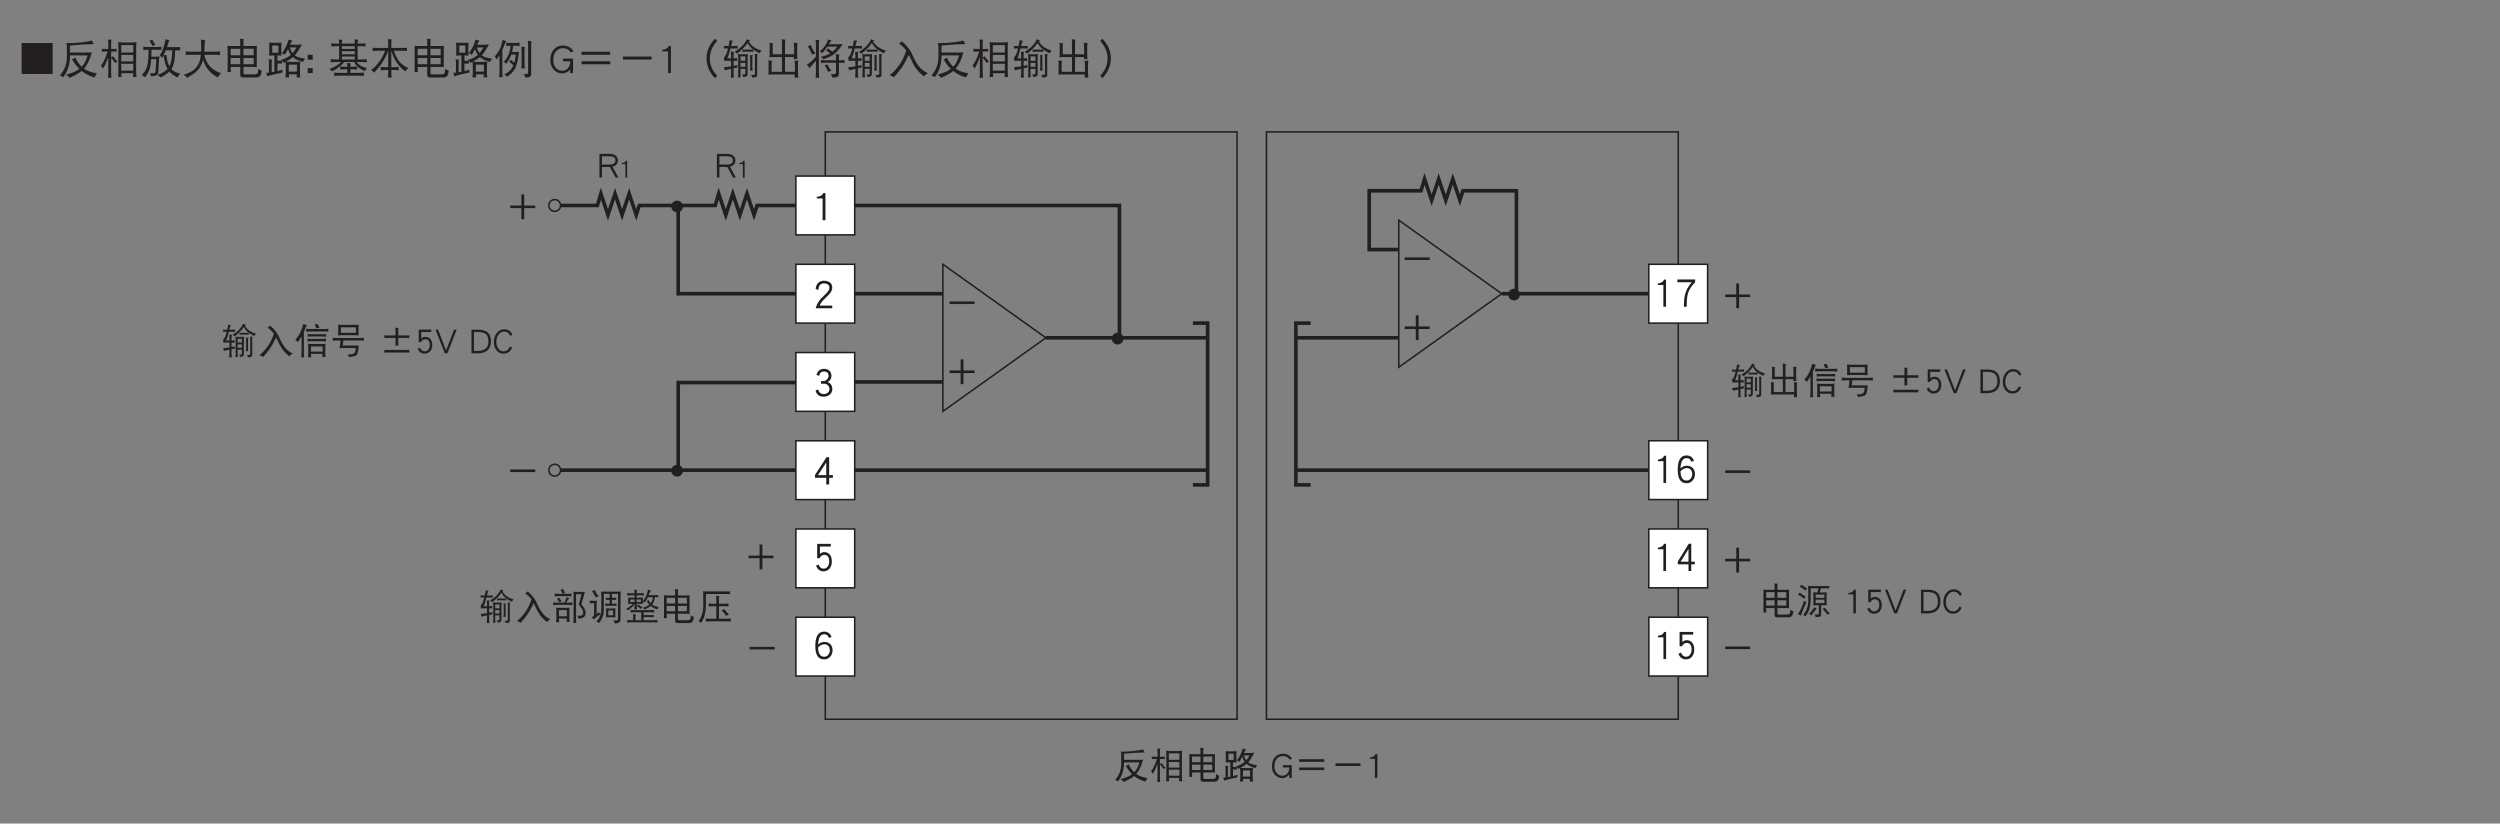 <?xml version="1.0" encoding="UTF-8"?>
<svg xmlns="http://www.w3.org/2000/svg" xmlns:xlink="http://www.w3.org/1999/xlink" width="481.89pt" height="158.74pt" viewBox="0 0 481.89 158.74" version="1.2">
<rect x="0" y="0" width="481.89" height="158.74" fill="#808080" stroke="none"/>
<defs>
<g>
<symbol overflow="visible" id="glyph0-0">
<path style="stroke:none;" d=""/>
</symbol>
<symbol overflow="visible" id="glyph0-1">
<path style="stroke:none;" d="M 5.906 -2.344 L 5.906 -2.844 L 3.766 -2.844 L 3.766 -4.984 L 3.219 -4.984 L 3.219 -2.844 L 1.078 -2.844 L 1.078 -2.344 L 3.219 -2.344 L 3.219 -0.203 L 3.766 -0.203 L 3.766 -2.344 Z M 5.906 -2.344 "/>
</symbol>
<symbol overflow="visible" id="glyph0-2">
<path style="stroke:none;" d="M 5.906 -2.344 L 5.906 -2.844 L 1.078 -2.844 L 1.078 -2.344 Z M 5.906 -2.344 "/>
</symbol>
<symbol overflow="visible" id="glyph0-3">
<path style="stroke:none;" d="M 4.078 -0.062 L 2.938 -2.172 C 3.625 -2.359 3.984 -2.75 3.984 -3.375 C 3.984 -3.766 3.828 -4.078 3.547 -4.297 C 3.266 -4.531 2.875 -4.641 2.406 -4.641 L 0.422 -4.641 L 0.422 -0.062 L 0.906 -0.062 L 0.906 -2.109 L 2.422 -2.109 L 3.547 -0.062 Z M 3.5 -3.375 C 3.5 -3.141 3.406 -2.953 3.234 -2.812 C 3.047 -2.656 2.766 -2.578 2.406 -2.578 L 0.906 -2.578 L 0.906 -4.172 L 2.406 -4.172 C 3.125 -4.172 3.5 -3.906 3.5 -3.375 Z M 3.5 -3.375 "/>
</symbol>
<symbol overflow="visible" id="glyph0-4">
<path style="stroke:none;" d="M 5.734 -5.547 C 5.031 -5.375 4.344 -5.266 3.688 -5.203 C 3.109 -5.141 2.484 -5.109 1.797 -5.109 C 1.672 -5.109 1.562 -5.125 1.453 -5.141 C 1.484 -4.906 1.516 -4.672 1.516 -4.453 L 1.516 -2.875 C 1.516 -2.297 1.438 -1.734 1.266 -1.188 C 1.062 -0.641 0.75 -0.125 0.328 0.328 C 0.516 0.375 0.688 0.484 0.875 0.656 C 1.234 0.203 1.5 -0.266 1.688 -0.781 C 1.922 -1.391 2.047 -2.094 2.047 -2.875 L 2.047 -3.031 L 5.016 -3.031 C 4.844 -2.453 4.672 -2.031 4.5 -1.781 C 4.375 -1.547 4.219 -1.328 4.016 -1.125 C 3.594 -1.531 3.234 -2.047 2.938 -2.688 C 2.797 -2.562 2.609 -2.438 2.391 -2.359 C 2.781 -1.703 3.188 -1.172 3.609 -0.766 C 3.562 -0.719 3.516 -0.688 3.469 -0.656 C 3.031 -0.344 2.312 -0.047 1.328 0.234 C 1.641 0.359 1.844 0.531 1.969 0.75 C 2.922 0.328 3.609 -0.062 4.016 -0.406 C 4.547 0.047 5.266 0.406 6.156 0.672 C 6.25 0.469 6.391 0.25 6.594 0 C 5.734 -0.141 5.016 -0.391 4.469 -0.766 C 4.453 -0.781 4.438 -0.797 4.422 -0.812 C 4.672 -1.109 4.906 -1.453 5.094 -1.844 C 5.344 -2.344 5.562 -2.906 5.734 -3.562 C 5.469 -3.531 5.203 -3.531 4.938 -3.531 L 2.047 -3.531 L 2.047 -4.703 C 3.688 -4.844 5.031 -4.938 6.078 -4.938 C 5.922 -5.141 5.797 -5.344 5.734 -5.547 Z M 5.734 -5.547 "/>
</symbol>
<symbol overflow="visible" id="glyph0-5">
<path style="stroke:none;" d="M 0.406 -4.156 C 0.422 -4.078 0.438 -3.984 0.438 -3.906 C 0.438 -3.828 0.422 -3.75 0.406 -3.672 C 0.516 -3.688 0.625 -3.688 0.734 -3.688 L 1.391 -3.688 C 1.266 -3.266 1.141 -2.891 0.984 -2.547 C 0.797 -2.078 0.547 -1.672 0.266 -1.312 C 0.422 -1.188 0.531 -1.016 0.625 -0.797 C 0.969 -1.391 1.266 -2.047 1.516 -2.75 L 1.516 -0.141 C 1.516 0.156 1.5 0.453 1.469 0.75 C 1.562 0.734 1.641 0.719 1.75 0.719 C 1.844 0.719 1.938 0.734 2.047 0.75 C 2 0.453 1.984 0.156 1.984 -0.141 L 1.984 -2.641 C 2.234 -2.391 2.469 -2.094 2.672 -1.75 C 2.797 -1.859 2.938 -1.938 3.078 -1.969 C 2.766 -2.297 2.516 -2.594 2.344 -2.906 C 2.234 -2.828 2.125 -2.766 1.984 -2.719 L 1.984 -3.688 L 2.625 -3.688 C 2.719 -3.688 2.828 -3.688 2.938 -3.672 C 2.922 -3.75 2.906 -3.828 2.906 -3.906 C 2.906 -3.984 2.922 -4.078 2.938 -4.156 C 2.828 -4.141 2.719 -4.125 2.625 -4.125 L 1.984 -4.125 L 1.984 -5.219 C 1.984 -5.406 2.016 -5.562 2.062 -5.688 C 1.828 -5.688 1.641 -5.688 1.469 -5.719 C 1.5 -5.453 1.516 -5.203 1.516 -4.938 L 1.516 -4.125 L 0.734 -4.125 C 0.625 -4.125 0.516 -4.141 0.406 -4.156 Z M 3.156 -5.266 C 3.188 -5.031 3.219 -4.797 3.219 -4.562 L 3.219 -0.141 C 3.219 0.109 3.188 0.359 3.156 0.625 C 3.312 0.594 3.406 0.594 3.469 0.594 C 3.5 0.594 3.609 0.594 3.766 0.625 C 3.734 0.406 3.719 0.188 3.719 -0.031 L 5.719 -0.031 C 5.719 0.188 5.703 0.391 5.672 0.625 C 5.812 0.594 5.922 0.594 5.969 0.594 C 6.016 0.594 6.125 0.594 6.266 0.625 C 6.234 0.359 6.219 0.109 6.219 -0.141 L 6.219 -4.562 C 6.219 -4.797 6.234 -5.031 6.266 -5.266 C 6 -5.234 5.734 -5.219 5.484 -5.219 L 3.953 -5.219 C 3.688 -5.219 3.422 -5.234 3.156 -5.266 Z M 3.703 -0.469 L 3.703 -1.625 L 5.734 -1.625 L 5.734 -0.469 Z M 3.703 -2.031 L 3.703 -3.109 L 5.734 -3.109 L 5.734 -2.031 Z M 3.703 -3.531 L 3.703 -4.781 L 5.734 -4.781 L 5.734 -3.531 Z M 3.703 -3.531 "/>
</symbol>
<symbol overflow="visible" id="glyph0-6">
<path style="stroke:none;" d="M 0.656 -4.641 C 0.656 -4.406 0.672 -4.172 0.672 -3.938 L 0.672 -1.016 C 0.672 -0.75 0.656 -0.484 0.656 -0.219 C 0.734 -0.234 0.828 -0.25 0.922 -0.25 C 1.016 -0.25 1.125 -0.234 1.219 -0.219 C 1.203 -0.484 1.188 -0.75 1.188 -1.016 L 1.188 -1.094 L 2.812 -1.094 L 2.812 0.297 C 2.812 0.562 2.984 0.703 3.359 0.703 L 5.422 0.703 C 5.797 0.703 6.062 0.594 6.188 0.391 C 6.297 0.219 6.375 -0.062 6.438 -0.469 C 6.156 -0.547 5.953 -0.656 5.828 -0.828 C 5.828 -0.391 5.797 -0.125 5.703 -0.016 C 5.625 0.094 5.484 0.156 5.281 0.156 L 3.562 0.156 C 3.422 0.156 3.359 0.062 3.359 -0.125 L 3.359 -1.094 L 5.047 -1.094 C 5.234 -1.094 5.422 -1.078 5.609 -1.062 C 5.594 -1.25 5.594 -1.453 5.594 -1.641 L 5.594 -4.016 C 5.594 -4.219 5.594 -4.438 5.609 -4.641 C 5.422 -4.625 5.234 -4.609 5.047 -4.609 L 3.359 -4.609 L 3.359 -5.469 C 3.359 -5.578 3.359 -5.688 3.406 -5.797 C 3.188 -5.797 2.969 -5.797 2.75 -5.844 C 2.781 -5.672 2.812 -5.484 2.812 -5.297 L 2.812 -4.609 L 1.219 -4.609 C 1.031 -4.609 0.844 -4.625 0.656 -4.641 Z M 1.188 -1.562 L 1.188 -2.594 L 2.812 -2.594 L 2.812 -1.562 Z M 3.359 -2.594 L 5.078 -2.594 L 5.078 -1.562 L 3.359 -1.562 Z M 1.188 -3.062 L 1.188 -4.156 L 2.812 -4.156 L 2.812 -3.062 Z M 3.359 -4.156 L 5.078 -4.156 L 5.078 -3.062 L 3.359 -3.062 Z M 3.359 -4.156 "/>
</symbol>
<symbol overflow="visible" id="glyph0-7">
<path style="stroke:none;" d="M 0.672 -5.188 C 0.672 -5.016 0.688 -4.859 0.703 -4.703 L 0.703 -3.562 C 0.703 -3.375 0.688 -3.188 0.672 -3.016 C 0.984 -3.031 1.281 -3.031 1.578 -3.031 L 1.578 -0.281 C 1.422 -0.25 1.266 -0.219 1.125 -0.203 L 1.125 -1.891 C 1.125 -2.078 1.141 -2.219 1.188 -2.328 C 0.969 -2.328 0.766 -2.359 0.594 -2.406 C 0.625 -2.234 0.656 -2.062 0.656 -1.891 L 0.656 -0.141 C 0.5 -0.125 0.344 -0.109 0.188 -0.094 C 0.281 0.094 0.344 0.281 0.375 0.484 C 1.188 0.234 2.047 0.016 2.938 -0.141 C 2.922 -0.234 2.906 -0.312 2.906 -0.391 C 2.906 -0.469 2.922 -0.547 2.938 -0.641 C 2.672 -0.531 2.391 -0.469 2.094 -0.391 L 2.094 -1.672 L 2.156 -1.672 C 2.453 -1.672 2.703 -1.656 2.859 -1.641 C 2.844 -1.719 2.828 -1.812 2.828 -1.922 C 2.828 -1.984 2.844 -2.047 2.859 -2.125 C 2.969 -2.016 3.062 -1.906 3.141 -1.781 C 3.234 -1.828 3.344 -1.891 3.438 -1.938 C 3.469 -1.719 3.5 -1.484 3.5 -1.266 L 3.5 -0.125 C 3.5 0.141 3.469 0.406 3.438 0.672 C 3.578 0.656 3.688 0.656 3.734 0.656 C 3.781 0.656 3.891 0.656 4.062 0.672 C 4.031 0.5 4.016 0.328 4.016 0.156 L 5.359 0.156 C 5.344 0.328 5.344 0.5 5.312 0.672 C 5.469 0.656 5.594 0.656 5.641 0.656 C 5.688 0.656 5.797 0.656 5.938 0.672 C 5.906 0.406 5.891 0.141 5.891 -0.125 L 5.891 -1.266 C 5.891 -1.516 5.906 -1.75 5.938 -2 C 5.672 -1.953 5.391 -1.938 5.125 -1.938 L 4.25 -1.938 C 4.016 -1.938 3.766 -1.953 3.531 -1.984 C 4.016 -2.25 4.422 -2.5 4.703 -2.75 C 4.797 -2.656 4.891 -2.578 5.016 -2.5 C 5.344 -2.297 5.797 -2.109 6.391 -1.922 C 6.469 -2.109 6.594 -2.297 6.766 -2.5 C 6.234 -2.547 5.797 -2.641 5.453 -2.781 C 5.297 -2.844 5.156 -2.938 5.016 -3.047 C 5.391 -3.453 5.781 -4.062 6.219 -4.891 C 5.953 -4.859 5.688 -4.844 5.422 -4.844 L 4.219 -4.844 C 4.219 -4.844 4.219 -4.844 4.219 -4.859 C 4.375 -5.203 4.5 -5.422 4.609 -5.547 C 4.344 -5.578 4.125 -5.625 3.953 -5.719 C 3.875 -5.344 3.734 -4.953 3.547 -4.547 C 3.312 -4.078 3.062 -3.688 2.812 -3.391 C 2.984 -3.375 3.156 -3.297 3.328 -3.141 C 3.516 -3.438 3.703 -3.766 3.891 -4.125 C 3.938 -3.891 4.016 -3.672 4.109 -3.5 C 4.188 -3.375 4.266 -3.25 4.344 -3.125 C 4.328 -3.109 4.297 -3.094 4.266 -3.062 C 3.875 -2.734 3.359 -2.484 2.703 -2.266 C 2.734 -2.234 2.766 -2.203 2.812 -2.172 C 2.578 -2.141 2.359 -2.141 2.156 -2.141 L 2.094 -2.141 L 2.094 -3.031 C 2.312 -3.031 2.547 -3.031 2.781 -3.016 C 2.766 -3.188 2.75 -3.375 2.75 -3.562 L 2.75 -4.703 C 2.75 -4.859 2.766 -5.016 2.781 -5.188 C 2.469 -5.172 2.172 -5.156 1.875 -5.156 L 1.578 -5.156 C 1.281 -5.156 0.984 -5.172 0.672 -5.188 Z M 4.016 -0.312 L 4.016 -1.484 L 5.375 -1.484 L 5.375 -0.312 Z M 4.203 -4.375 L 5.281 -4.375 C 5.078 -4 4.875 -3.688 4.641 -3.422 C 4.625 -3.438 4.609 -3.469 4.594 -3.5 C 4.422 -3.734 4.281 -4.016 4.203 -4.375 Z M 2.234 -3.5 L 1.219 -3.5 L 1.219 -4.703 L 2.234 -4.703 Z M 2.234 -3.5 "/>
</symbol>
<symbol overflow="visible" id="glyph0-8">
<path style="stroke:none;" d=""/>
</symbol>
<symbol overflow="visible" id="glyph0-9">
<path style="stroke:none;" d="M 4.172 -3.719 C 3.781 -4.375 3.188 -4.703 2.375 -4.703 C 1.766 -4.703 1.266 -4.484 0.875 -4.047 C 0.469 -3.609 0.281 -3 0.281 -2.234 C 0.281 -1.578 0.484 -1.016 0.891 -0.594 C 1.266 -0.203 1.734 0 2.297 0 C 2.797 0 3.234 -0.219 3.625 -0.688 L 3.625 -0.047 L 4.109 -0.047 L 4.109 -2.5 L 2.406 -2.5 L 2.406 -2.047 L 3.625 -2.047 L 3.625 -1.984 C 3.625 -1.484 3.469 -1.094 3.172 -0.812 C 2.922 -0.578 2.625 -0.453 2.297 -0.453 C 1.875 -0.453 1.516 -0.609 1.234 -0.922 C 0.922 -1.25 0.766 -1.703 0.766 -2.234 C 0.766 -2.875 0.922 -3.375 1.234 -3.75 C 1.531 -4.078 1.906 -4.25 2.375 -4.25 C 2.984 -4.25 3.422 -4.016 3.703 -3.562 Z M 4.172 -3.719 "/>
</symbol>
<symbol overflow="visible" id="glyph0-10">
<path style="stroke:none;" d="M 5.906 -3.141 L 5.906 -3.641 L 1.078 -3.641 L 1.078 -3.141 Z M 5.906 -1.547 L 5.906 -2.047 L 1.078 -2.047 L 1.078 -1.547 Z M 5.906 -1.547 "/>
</symbol>
<symbol overflow="visible" id="glyph0-11">
<path style="stroke:none;" d="M 2.172 -0.062 L 2.172 -4.641 L 1.812 -4.641 C 1.734 -4.422 1.578 -4.266 1.359 -4.156 C 1.172 -4.047 0.969 -4 0.766 -4 L 0.719 -4 L 0.719 -3.719 L 1.688 -3.719 L 1.688 -0.062 Z M 2.172 -0.062 "/>
</symbol>
<symbol overflow="visible" id="glyph0-12">
<path style="stroke:none;" d="M 0.266 -4.641 C 0.281 -4.578 0.297 -4.5 0.297 -4.422 C 0.297 -4.344 0.281 -4.266 0.266 -4.188 C 0.375 -4.203 0.469 -4.219 0.578 -4.219 L 0.969 -4.219 C 0.922 -4.016 0.875 -3.844 0.828 -3.703 C 0.734 -3.406 0.641 -3.172 0.547 -3.031 C 0.469 -2.891 0.375 -2.766 0.266 -2.688 C 0.297 -2.5 0.328 -2.312 0.344 -2.109 C 0.516 -2.125 0.656 -2.141 0.797 -2.141 L 1.5 -2.141 L 1.5 -1.188 C 1.109 -1.125 0.703 -1.078 0.266 -1.047 C 0.344 -0.875 0.406 -0.703 0.438 -0.531 C 0.781 -0.609 1.125 -0.703 1.5 -0.781 L 1.5 -0.062 C 1.5 0.203 1.469 0.469 1.453 0.719 C 1.516 0.703 1.609 0.703 1.688 0.703 C 1.781 0.703 1.859 0.703 1.969 0.719 C 1.922 0.469 1.906 0.203 1.906 -0.062 L 1.906 -0.859 C 2.109 -0.906 2.344 -0.953 2.562 -0.984 C 2.547 -1.062 2.531 -1.141 2.531 -1.203 C 2.531 -1.281 2.547 -1.344 2.562 -1.422 C 2.359 -1.359 2.125 -1.312 1.906 -1.266 L 1.906 -2.141 C 2.094 -2.141 2.312 -2.125 2.531 -2.109 C 2.516 -2.188 2.5 -2.25 2.5 -2.328 C 2.5 -2.406 2.516 -2.484 2.531 -2.562 C 2.312 -2.547 2.094 -2.547 1.906 -2.547 L 1.906 -3.234 C 1.906 -3.391 1.938 -3.531 1.984 -3.641 C 1.781 -3.641 1.594 -3.641 1.453 -3.672 C 1.469 -3.438 1.5 -3.203 1.5 -2.984 L 1.5 -2.547 L 0.875 -2.547 C 1.047 -2.953 1.219 -3.5 1.391 -4.219 L 2.312 -4.219 C 2.422 -4.219 2.516 -4.203 2.625 -4.188 C 2.594 -4.266 2.594 -4.344 2.594 -4.422 C 2.594 -4.5 2.594 -4.578 2.625 -4.641 C 2.516 -4.625 2.422 -4.609 2.312 -4.609 L 1.484 -4.609 C 1.484 -4.656 1.5 -4.719 1.516 -4.766 C 1.594 -5.125 1.688 -5.359 1.797 -5.484 C 1.578 -5.516 1.406 -5.547 1.25 -5.594 C 1.188 -5.234 1.125 -4.906 1.062 -4.609 L 0.578 -4.609 C 0.469 -4.609 0.375 -4.625 0.266 -4.641 Z M 4.141 -5.766 C 3.953 -5.359 3.703 -4.984 3.359 -4.625 C 3.031 -4.25 2.594 -3.938 2.094 -3.672 C 2.266 -3.547 2.391 -3.422 2.484 -3.312 C 3.219 -3.859 3.828 -4.469 4.281 -5.141 C 4.469 -4.766 4.688 -4.469 4.984 -4.219 C 5.031 -4.172 5.109 -4.109 5.203 -4.031 C 5.125 -4.016 5.047 -4.016 4.953 -4.016 L 3.688 -4.016 C 3.578 -4.016 3.5 -4.016 3.406 -4.047 C 3.422 -3.984 3.438 -3.922 3.438 -3.859 C 3.438 -3.781 3.422 -3.703 3.406 -3.641 C 3.5 -3.656 3.578 -3.672 3.688 -3.672 L 4.953 -3.672 C 5.047 -3.672 5.141 -3.656 5.234 -3.641 C 5.219 -3.703 5.203 -3.781 5.203 -3.859 C 5.203 -3.906 5.219 -3.969 5.234 -4.016 C 5.5 -3.812 5.859 -3.609 6.297 -3.391 C 6.375 -3.562 6.484 -3.734 6.625 -3.859 C 6.031 -4.031 5.578 -4.25 5.266 -4.484 C 4.938 -4.734 4.672 -5.031 4.484 -5.391 C 4.547 -5.469 4.609 -5.531 4.688 -5.594 C 4.484 -5.625 4.312 -5.672 4.141 -5.766 Z M 2.641 -3.281 C 2.672 -3.125 2.703 -2.969 2.703 -2.812 L 2.703 0.266 C 2.703 0.391 2.672 0.531 2.641 0.672 C 2.719 0.656 2.812 0.656 2.891 0.656 C 2.969 0.656 3.047 0.656 3.141 0.672 C 3.094 0.531 3.078 0.391 3.078 0.266 L 3.078 -0.766 L 3.891 -0.766 L 3.891 -0.031 C 3.891 0.047 3.891 0.109 3.859 0.125 C 3.828 0.156 3.766 0.188 3.688 0.188 C 3.625 0.188 3.516 0.172 3.359 0.156 C 3.453 0.281 3.516 0.438 3.547 0.625 C 3.875 0.594 4.078 0.531 4.172 0.422 C 4.234 0.359 4.281 0.234 4.281 0.047 L 4.281 -2.812 C 4.281 -2.969 4.297 -3.125 4.344 -3.281 C 4.141 -3.234 3.953 -3.234 3.766 -3.234 L 3.156 -3.234 C 2.984 -3.234 2.812 -3.234 2.641 -3.281 Z M 3.078 -1.125 L 3.078 -1.781 L 3.891 -1.781 L 3.891 -1.125 Z M 3.078 -2.141 L 3.078 -2.875 L 3.891 -2.875 L 3.891 -2.141 Z M 4.656 -3.094 C 4.688 -2.891 4.719 -2.688 4.719 -2.5 L 4.719 -1.156 C 4.719 -0.922 4.688 -0.703 4.656 -0.469 C 4.734 -0.484 4.812 -0.5 4.875 -0.5 C 4.953 -0.5 5.047 -0.484 5.125 -0.469 C 5.078 -0.703 5.078 -0.922 5.078 -1.156 L 5.078 -2.703 C 5.078 -2.844 5.094 -2.969 5.156 -3.062 C 4.953 -3.062 4.797 -3.078 4.656 -3.094 Z M 5.484 -3.281 C 5.5 -3.156 5.516 -3.031 5.516 -2.922 L 5.516 0.047 C 5.516 0.188 5.406 0.266 5.188 0.266 L 4.859 0.266 C 4.953 0.375 5.031 0.531 5.078 0.703 C 5.344 0.703 5.531 0.672 5.672 0.625 C 5.812 0.562 5.891 0.453 5.891 0.266 L 5.891 -2.875 C 5.891 -3.016 5.922 -3.141 5.969 -3.25 C 5.797 -3.25 5.641 -3.266 5.484 -3.281 Z M 5.484 -3.281 "/>
</symbol>
<symbol overflow="visible" id="glyph0-13">
<path style="stroke:none;" d="M 0.953 -5.141 C 0.984 -5 1 -4.859 1 -4.734 L 1 -3.203 C 1 -3.047 0.984 -2.891 0.953 -2.734 C 1.156 -2.75 1.375 -2.766 1.578 -2.766 L 3.078 -2.766 L 3.078 -0.281 L 1.328 -0.281 L 1.328 -1.844 C 1.328 -1.953 1.359 -2.047 1.422 -2.141 C 1.188 -2.141 0.953 -2.172 0.766 -2.188 C 0.797 -2.047 0.812 -1.906 0.812 -1.781 L 0.812 -0.25 C 0.812 -0.094 0.797 0.062 0.766 0.203 C 0.969 0.188 1.188 0.188 1.391 0.188 L 5.25 0.188 C 5.234 0.359 5.219 0.547 5.203 0.719 C 5.312 0.703 5.406 0.703 5.516 0.703 C 5.609 0.703 5.719 0.703 5.828 0.719 C 5.797 0.391 5.781 0.062 5.781 -0.281 L 5.781 -1.625 C 5.781 -1.828 5.797 -2 5.859 -2.141 C 5.609 -2.141 5.391 -2.141 5.203 -2.172 C 5.234 -1.875 5.266 -1.578 5.266 -1.297 L 5.266 -0.281 L 3.594 -0.281 L 3.594 -2.766 L 5.094 -2.766 C 5.094 -2.641 5.078 -2.531 5.078 -2.406 C 5.172 -2.422 5.266 -2.438 5.375 -2.438 C 5.469 -2.438 5.594 -2.422 5.703 -2.406 C 5.656 -2.75 5.641 -3.078 5.641 -3.422 L 5.641 -4.609 C 5.641 -4.828 5.672 -5 5.734 -5.141 C 5.469 -5.141 5.25 -5.141 5.078 -5.156 C 5.109 -4.875 5.125 -4.578 5.125 -4.281 L 5.125 -3.422 C 5.125 -3.359 5.125 -3.297 5.125 -3.234 L 3.594 -3.234 L 3.594 -5.219 C 3.594 -5.406 3.625 -5.562 3.688 -5.688 C 3.422 -5.688 3.203 -5.719 3.031 -5.797 C 3.062 -5.594 3.078 -5.406 3.078 -5.219 L 3.078 -3.234 L 1.516 -3.234 L 1.516 -4.781 C 1.516 -4.891 1.547 -5 1.609 -5.078 C 1.375 -5.094 1.141 -5.109 0.953 -5.141 Z M 0.953 -5.141 "/>
</symbol>
<symbol overflow="visible" id="glyph0-14">
<path style="stroke:none;" d="M 1.766 -5.734 C 1.625 -5.141 1.438 -4.594 1.188 -4.094 C 0.922 -3.547 0.594 -3.078 0.219 -2.688 C 0.438 -2.531 0.594 -2.375 0.703 -2.219 C 0.953 -2.562 1.188 -2.922 1.422 -3.297 L 1.422 -0.172 C 1.422 0.125 1.391 0.422 1.359 0.719 C 1.453 0.703 1.531 0.703 1.641 0.703 C 1.734 0.703 1.828 0.703 1.938 0.719 C 1.891 0.422 1.875 0.125 1.875 -0.172 L 1.875 -4.188 C 1.984 -4.422 2.094 -4.672 2.188 -4.938 C 2.281 -5.188 2.375 -5.375 2.484 -5.516 C 2.234 -5.547 1.984 -5.625 1.766 -5.734 Z M 4.5 -5.734 C 4.297 -5.672 4.109 -5.625 3.953 -5.625 C 4.062 -5.438 4.172 -5.172 4.25 -4.859 C 4.438 -4.922 4.656 -4.969 4.875 -5 Z M 2.312 -4.812 C 2.328 -4.703 2.344 -4.609 2.344 -4.516 C 2.344 -4.422 2.328 -4.328 2.312 -4.234 C 2.578 -4.266 2.844 -4.281 3.109 -4.281 L 5.812 -4.281 C 6.062 -4.281 6.328 -4.266 6.594 -4.234 C 6.578 -4.328 6.578 -4.422 6.578 -4.516 C 6.578 -4.609 6.578 -4.703 6.594 -4.812 C 6.328 -4.766 6.062 -4.75 5.812 -4.75 L 3.109 -4.75 C 2.844 -4.75 2.578 -4.766 2.312 -4.812 Z M 2.594 -3.797 C 2.609 -3.703 2.625 -3.625 2.625 -3.531 C 2.625 -3.422 2.609 -3.344 2.594 -3.25 C 2.844 -3.297 3.094 -3.312 3.359 -3.312 L 5.422 -3.312 C 5.672 -3.312 5.938 -3.297 6.188 -3.25 C 6.172 -3.344 6.156 -3.422 6.156 -3.531 C 6.156 -3.625 6.172 -3.703 6.188 -3.797 C 5.938 -3.75 5.672 -3.75 5.422 -3.75 L 3.359 -3.75 C 3.094 -3.75 2.844 -3.75 2.594 -3.797 Z M 2.562 -2.906 C 2.578 -2.812 2.594 -2.719 2.594 -2.625 C 2.594 -2.531 2.578 -2.438 2.562 -2.359 C 2.812 -2.391 3.062 -2.406 3.328 -2.406 L 5.406 -2.406 C 5.656 -2.406 5.906 -2.391 6.156 -2.359 C 6.141 -2.438 6.125 -2.531 6.125 -2.625 C 6.125 -2.719 6.141 -2.812 6.156 -2.906 C 5.906 -2.859 5.656 -2.844 5.406 -2.844 L 3.328 -2.844 C 3.062 -2.844 2.812 -2.859 2.562 -2.906 Z M 2.672 -1.922 C 2.703 -1.672 2.719 -1.422 2.719 -1.188 L 2.719 -0.094 C 2.719 0.172 2.703 0.438 2.672 0.703 C 2.828 0.688 2.922 0.672 2.969 0.672 C 3.031 0.672 3.125 0.688 3.297 0.703 C 3.266 0.484 3.25 0.266 3.25 0.047 L 5.469 0.047 C 5.469 0.25 5.453 0.438 5.422 0.656 C 5.594 0.625 5.703 0.625 5.75 0.625 C 5.797 0.625 5.906 0.625 6.062 0.656 C 6.016 0.391 6 0.125 6 -0.141 L 6 -1.188 C 6 -1.422 6.016 -1.672 6.062 -1.922 C 5.781 -1.875 5.5 -1.859 5.234 -1.859 L 3.5 -1.859 C 3.219 -1.859 2.938 -1.875 2.672 -1.922 Z M 3.234 -0.391 L 3.234 -1.391 L 5.484 -1.391 L 5.484 -0.391 Z M 3.234 -0.391 "/>
</symbol>
<symbol overflow="visible" id="glyph0-15">
<path style="stroke:none;" d="M 1.469 -5.578 C 1.469 -5.406 1.469 -5.25 1.5 -5.078 L 1.5 -4.078 C 1.5 -3.891 1.484 -3.703 1.469 -3.531 C 1.766 -3.547 2.062 -3.562 2.375 -3.562 L 4.547 -3.562 C 4.844 -3.562 5.141 -3.547 5.453 -3.531 C 5.438 -3.703 5.422 -3.891 5.422 -4.078 L 5.422 -5.078 C 5.422 -5.25 5.438 -5.406 5.453 -5.578 C 5.141 -5.547 4.844 -5.547 4.547 -5.547 L 2.375 -5.547 C 2.062 -5.547 1.766 -5.547 1.469 -5.578 Z M 4.906 -4.016 L 2.016 -4.016 L 2.016 -5.078 L 4.906 -5.078 Z M 0.438 -3.062 C 0.453 -2.969 0.469 -2.859 0.469 -2.766 C 0.469 -2.672 0.453 -2.578 0.438 -2.5 C 0.703 -2.516 0.953 -2.547 1.219 -2.547 L 1.953 -2.547 C 1.906 -2.078 1.844 -1.594 1.75 -1.062 C 1.953 -1.078 2.156 -1.094 2.375 -1.094 L 4.859 -1.094 C 4.859 -0.578 4.766 -0.234 4.578 -0.078 C 4.375 0.078 4.078 0.156 3.703 0.156 C 3.625 0.156 3.5 0.141 3.328 0.125 C 3.469 0.297 3.547 0.484 3.562 0.672 C 3.938 0.641 4.281 0.578 4.594 0.484 C 4.797 0.422 4.953 0.328 5.062 0.234 C 5.25 0.062 5.391 -0.547 5.453 -1.594 C 5.281 -1.578 5.109 -1.562 4.938 -1.562 L 2.375 -1.562 L 2.5 -2.547 L 5.672 -2.547 C 5.938 -2.547 6.188 -2.516 6.453 -2.5 C 6.438 -2.578 6.438 -2.672 6.438 -2.766 C 6.438 -2.859 6.438 -2.969 6.453 -3.062 C 6.188 -3.031 5.938 -3.016 5.672 -3.016 L 1.219 -3.016 C 0.953 -3.016 0.703 -3.031 0.438 -3.062 Z M 0.438 -3.062 "/>
</symbol>
<symbol overflow="visible" id="glyph0-16">
<path style="stroke:none;" d="M 5.906 -3.031 L 5.906 -3.516 L 3.766 -3.516 L 3.766 -4.984 L 3.219 -4.984 L 3.219 -3.516 L 1.078 -3.516 L 1.078 -3.031 L 3.219 -3.031 L 3.219 -1.562 L 3.766 -1.562 L 3.766 -3.031 Z M 5.906 -0.219 L 5.906 -0.719 L 1.078 -0.719 L 1.078 -0.219 Z M 5.906 -0.219 "/>
</symbol>
<symbol overflow="visible" id="glyph0-17">
<path style="stroke:none;" d="M 3.328 -1.656 C 3.328 -2.141 3.203 -2.531 2.969 -2.812 C 2.734 -3.094 2.406 -3.234 2 -3.234 C 1.641 -3.234 1.391 -3.125 1.203 -2.906 L 1.203 -4.172 L 3.141 -4.172 L 3.141 -4.641 L 0.719 -4.641 L 0.719 -2.219 L 1.156 -2.219 C 1.344 -2.594 1.625 -2.781 2 -2.781 C 2.562 -2.781 2.844 -2.406 2.844 -1.656 C 2.844 -1.266 2.734 -0.969 2.531 -0.75 C 2.359 -0.547 2.125 -0.453 1.859 -0.453 C 1.438 -0.453 1.141 -0.688 0.969 -1.156 L 0.531 -0.953 C 0.766 -0.312 1.203 0 1.859 0 C 2.266 0 2.609 -0.141 2.891 -0.422 C 3.172 -0.734 3.328 -1.141 3.328 -1.656 Z M 3.328 -1.656 "/>
</symbol>
<symbol overflow="visible" id="glyph0-18">
<path style="stroke:none;" d="M 4.188 -4.641 L 3.688 -4.641 L 2.141 -0.609 L 0.594 -4.641 L 0.109 -4.641 L 1.891 -0.062 L 2.406 -0.062 Z M 4.188 -4.641 "/>
</symbol>
<symbol overflow="visible" id="glyph0-19">
<path style="stroke:none;" d="M 4.172 -2.312 C 4.172 -3.141 3.953 -3.734 3.531 -4.109 C 3.125 -4.453 2.516 -4.625 1.703 -4.625 L 0.422 -4.625 L 0.422 -0.062 L 1.703 -0.062 C 2.484 -0.062 3.094 -0.266 3.531 -0.656 C 3.953 -1.062 4.172 -1.609 4.172 -2.312 Z M 3.688 -2.312 C 3.688 -1.766 3.531 -1.328 3.219 -1.016 C 2.875 -0.688 2.375 -0.531 1.703 -0.531 L 0.906 -0.531 L 0.906 -4.172 L 1.703 -4.172 C 2.406 -4.172 2.922 -4.016 3.234 -3.75 C 3.531 -3.469 3.688 -2.984 3.688 -2.312 Z M 3.688 -2.312 "/>
</symbol>
<symbol overflow="visible" id="glyph0-20">
<path style="stroke:none;" d="M 3.875 -3.625 C 3.578 -4.344 3.031 -4.703 2.234 -4.703 C 1.688 -4.703 1.234 -4.469 0.859 -4 C 0.469 -3.531 0.281 -2.953 0.281 -2.266 C 0.281 -1.578 0.469 -1.031 0.828 -0.609 C 1.172 -0.203 1.609 0 2.141 0 C 2.922 0 3.469 -0.391 3.812 -1.188 L 3.359 -1.359 C 3.234 -1.047 3.078 -0.828 2.906 -0.688 C 2.703 -0.531 2.438 -0.453 2.141 -0.453 C 1.766 -0.453 1.453 -0.594 1.188 -0.906 C 0.906 -1.234 0.766 -1.688 0.766 -2.266 C 0.766 -2.844 0.922 -3.344 1.234 -3.719 C 1.516 -4.062 1.844 -4.25 2.234 -4.25 C 2.812 -4.25 3.203 -3.984 3.422 -3.453 Z M 3.875 -3.625 "/>
</symbol>
<symbol overflow="visible" id="glyph0-21">
<path style="stroke:none;" d="M 3.078 -3.828 C 2.719 -2.812 2.328 -2 1.906 -1.438 C 1.438 -0.766 0.906 -0.188 0.297 0.297 C 0.578 0.391 0.812 0.5 0.984 0.656 C 1.422 0.188 1.844 -0.328 2.234 -0.859 C 2.609 -1.375 2.938 -1.984 3.266 -2.656 C 3.359 -2.828 3.438 -2.984 3.516 -3.125 C 3.656 -2.875 3.781 -2.609 3.891 -2.344 C 4.109 -1.844 4.344 -1.391 4.609 -1 C 5.016 -0.406 5.516 0.094 6.078 0.516 C 6.188 0.328 6.391 0.141 6.703 -0.031 C 6.156 -0.297 5.719 -0.609 5.391 -0.984 C 5.016 -1.406 4.672 -1.953 4.344 -2.625 C 4.078 -3.25 3.828 -3.734 3.594 -4.062 C 3.281 -4.5 2.875 -4.938 2.375 -5.406 C 2.219 -5.25 2.047 -5.125 1.844 -5.031 C 2.281 -4.75 2.672 -4.375 3.031 -3.906 C 3.031 -3.875 3.062 -3.859 3.078 -3.828 Z M 3.078 -3.828 "/>
</symbol>
<symbol overflow="visible" id="glyph0-22">
<path style="stroke:none;" d="M 2.156 -5.906 C 2.031 -5.797 1.875 -5.734 1.688 -5.688 C 1.844 -5.469 1.969 -5.203 2.094 -4.922 C 2.25 -5.047 2.406 -5.125 2.594 -5.156 C 2.406 -5.406 2.266 -5.672 2.156 -5.906 Z M 0.547 -4.969 C 0.562 -4.875 0.578 -4.797 0.578 -4.703 C 0.578 -4.609 0.562 -4.516 0.547 -4.422 C 0.797 -4.469 1.047 -4.484 1.312 -4.484 L 3.047 -4.484 C 3.297 -4.484 3.562 -4.469 3.812 -4.422 C 3.797 -4.516 3.781 -4.609 3.781 -4.703 C 3.781 -4.797 3.797 -4.875 3.812 -4.969 C 3.562 -4.938 3.297 -4.922 3.047 -4.922 L 1.312 -4.922 C 1.047 -4.922 0.797 -4.938 0.547 -4.969 Z M 1.469 -4.156 C 1.297 -4.094 1.141 -4.078 1 -4.078 C 1.156 -3.891 1.281 -3.641 1.391 -3.344 C 1.547 -3.375 1.719 -3.422 1.906 -3.438 Z M 2.859 -4.281 C 2.766 -3.953 2.625 -3.609 2.422 -3.234 L 1.031 -3.234 C 0.781 -3.234 0.531 -3.234 0.266 -3.281 C 0.281 -3.188 0.297 -3.094 0.297 -3.016 C 0.297 -2.906 0.281 -2.828 0.266 -2.734 C 0.531 -2.766 0.781 -2.797 1.031 -2.797 L 3.219 -2.797 C 3.469 -2.797 3.719 -2.766 3.984 -2.734 C 3.953 -2.828 3.953 -2.906 3.953 -3.016 C 3.953 -3.094 3.953 -3.188 3.984 -3.281 C 3.719 -3.234 3.469 -3.234 3.219 -3.234 L 2.75 -3.234 C 3 -3.625 3.219 -3.922 3.406 -4.078 C 3.25 -4.094 3.078 -4.172 2.859 -4.281 Z M 0.844 -2.266 C 0.875 -2.031 0.891 -1.797 0.891 -1.562 L 0.891 -0.203 C 0.891 0.062 0.875 0.312 0.844 0.562 C 0.984 0.547 1.094 0.531 1.141 0.531 C 1.188 0.531 1.297 0.547 1.453 0.562 C 1.406 0.312 1.391 0.062 1.391 -0.172 L 2.906 -0.172 C 2.906 0.047 2.891 0.266 2.859 0.484 C 3.016 0.469 3.109 0.453 3.156 0.453 C 3.203 0.453 3.312 0.469 3.469 0.484 C 3.422 0.234 3.406 -0.016 3.406 -0.281 L 3.406 -1.562 C 3.406 -1.797 3.422 -2.031 3.469 -2.266 C 3.203 -2.234 2.938 -2.219 2.672 -2.219 L 1.641 -2.219 C 1.375 -2.219 1.109 -2.234 0.844 -2.266 Z M 1.391 -0.609 L 1.391 -1.781 L 2.906 -1.781 L 2.906 -0.609 Z M 4.172 -5.328 C 4.188 -5.141 4.203 -4.938 4.203 -4.75 L 4.203 -0.141 C 4.203 0.125 4.188 0.422 4.172 0.703 C 4.266 0.688 4.344 0.672 4.438 0.672 C 4.531 0.672 4.625 0.688 4.719 0.703 C 4.688 0.422 4.688 0.125 4.688 -0.141 L 4.688 -4.859 L 5.734 -4.859 C 5.547 -4.141 5.375 -3.469 5.203 -2.844 C 5.766 -2.219 6.062 -1.719 6.062 -1.344 C 6.062 -0.906 5.797 -0.688 5.281 -0.688 C 5.219 -0.688 5.109 -0.703 4.938 -0.719 C 5.062 -0.516 5.125 -0.328 5.125 -0.141 C 5.594 -0.141 5.969 -0.266 6.234 -0.484 C 6.438 -0.656 6.547 -0.953 6.547 -1.344 C 6.531 -1.75 6.266 -2.266 5.703 -2.906 C 6.094 -4.297 6.328 -5.109 6.406 -5.328 C 6.188 -5.312 5.969 -5.297 5.75 -5.297 L 4.75 -5.297 C 4.547 -5.297 4.359 -5.312 4.172 -5.328 Z M 4.172 -5.328 "/>
</symbol>
<symbol overflow="visible" id="glyph0-23">
<path style="stroke:none;" d="M 1.281 -5.656 C 1.094 -5.547 0.922 -5.469 0.734 -5.438 C 1 -5.141 1.25 -4.734 1.469 -4.234 C 1.672 -4.359 1.875 -4.422 2.062 -4.453 C 1.75 -4.797 1.484 -5.203 1.281 -5.656 Z M 0.328 -3.609 C 0.328 -3.531 0.344 -3.438 0.344 -3.359 C 0.344 -3.266 0.328 -3.172 0.328 -3.094 C 0.438 -3.109 0.531 -3.109 0.656 -3.109 L 1.172 -3.109 L 1.172 -0.953 C 1.172 -0.875 1.141 -0.797 1.109 -0.719 C 1.031 -0.609 0.906 -0.5 0.734 -0.391 C 0.859 -0.281 0.984 -0.156 1.094 0 C 1.531 -0.391 1.953 -0.719 2.375 -0.984 C 2.234 -1.109 2.156 -1.25 2.094 -1.422 C 1.953 -1.266 1.812 -1.125 1.656 -1 L 1.656 -3.109 C 1.656 -3.281 1.688 -3.438 1.719 -3.609 C 1.562 -3.594 1.406 -3.578 1.25 -3.578 L 0.656 -3.578 C 0.531 -3.578 0.438 -3.594 0.328 -3.609 Z M 2.531 -5.391 C 2.547 -5.078 2.562 -4.781 2.562 -4.484 L 2.562 -2.172 C 2.562 -1.656 2.5 -1.234 2.391 -0.891 C 2.266 -0.438 2.016 0 1.609 0.422 C 1.844 0.5 2.016 0.594 2.125 0.719 C 2.375 0.422 2.594 0.047 2.781 -0.391 C 2.969 -0.844 3.047 -1.359 3.047 -1.938 L 3.047 -4.922 L 4.172 -4.922 L 4.172 -4.156 L 3.688 -4.156 C 3.578 -4.156 3.5 -4.156 3.406 -4.188 C 3.422 -4.109 3.438 -4.031 3.438 -3.969 C 3.438 -3.891 3.422 -3.812 3.406 -3.75 C 3.5 -3.75 3.578 -3.766 3.688 -3.766 L 4.172 -3.766 L 4.172 -3.031 L 3.594 -3.031 C 3.5 -3.031 3.391 -3.047 3.297 -3.062 C 3.312 -2.984 3.328 -2.906 3.328 -2.844 C 3.328 -2.766 3.312 -2.688 3.297 -2.594 C 3.391 -2.609 3.5 -2.625 3.594 -2.625 L 5.203 -2.625 C 5.312 -2.625 5.406 -2.609 5.516 -2.594 C 5.484 -2.688 5.484 -2.766 5.484 -2.844 C 5.484 -2.906 5.484 -2.984 5.516 -3.062 C 5.406 -3.047 5.312 -3.031 5.203 -3.031 L 4.609 -3.031 L 4.609 -3.766 L 5.188 -3.766 C 5.266 -3.766 5.359 -3.75 5.453 -3.75 C 5.438 -3.812 5.422 -3.891 5.422 -3.969 C 5.422 -4.031 5.438 -4.109 5.453 -4.188 C 5.359 -4.156 5.266 -4.156 5.188 -4.156 L 4.609 -4.156 L 4.609 -4.922 L 5.781 -4.922 L 5.781 -0.094 C 5.781 0.094 5.672 0.203 5.484 0.203 C 5.406 0.203 5.203 0.203 4.875 0.188 C 5.031 0.359 5.125 0.562 5.156 0.781 C 5.656 0.766 6 0.656 6.141 0.453 C 6.234 0.344 6.266 0.188 6.266 -0.062 L 6.266 -4.484 C 6.266 -4.781 6.281 -5.078 6.297 -5.391 C 6.125 -5.359 5.938 -5.359 5.75 -5.359 L 3.078 -5.359 C 2.906 -5.359 2.719 -5.359 2.531 -5.391 Z M 3.469 -2.141 C 3.469 -2 3.469 -1.859 3.5 -1.719 L 3.5 -0.859 C 3.5 -0.703 3.484 -0.547 3.469 -0.391 C 3.719 -0.406 3.969 -0.422 4.219 -0.422 L 4.531 -0.422 C 4.781 -0.422 5.031 -0.406 5.281 -0.391 C 5.266 -0.547 5.266 -0.703 5.266 -0.859 L 5.266 -1.719 C 5.266 -1.859 5.266 -2 5.281 -2.141 C 5.031 -2.109 4.781 -2.109 4.531 -2.109 L 4.219 -2.109 C 3.969 -2.109 3.719 -2.109 3.469 -2.141 Z M 4.828 -0.797 L 3.922 -0.797 L 3.922 -1.719 L 4.828 -1.719 Z M 4.828 -0.797 "/>
</symbol>
<symbol overflow="visible" id="glyph0-24">
<path style="stroke:none;" d="M 0.547 -5.078 C 0.562 -5 0.578 -4.922 0.578 -4.844 C 0.578 -4.75 0.562 -4.672 0.547 -4.594 C 0.766 -4.625 0.984 -4.641 1.188 -4.641 L 1.984 -4.641 L 1.984 -4.188 L 1.453 -4.188 C 1.203 -4.188 0.969 -4.188 0.734 -4.219 C 0.734 -4.078 0.734 -3.953 0.766 -3.828 L 0.766 -3.422 C 0.766 -3.266 0.75 -3.125 0.734 -2.984 C 0.969 -3 1.203 -3.016 1.453 -3.016 L 1.641 -3.016 C 1.516 -2.828 1.359 -2.672 1.188 -2.547 C 0.938 -2.328 0.656 -2.172 0.344 -2.047 C 0.516 -1.953 0.641 -1.844 0.703 -1.719 C 1.312 -2.125 1.734 -2.547 1.984 -2.953 L 1.984 -2.703 C 1.984 -2.438 1.969 -2.172 1.938 -1.922 C 2.016 -1.938 2.094 -1.938 2.172 -1.938 C 2.266 -1.938 2.359 -1.938 2.453 -1.922 C 2.422 -2.141 2.406 -2.359 2.406 -2.594 C 2.688 -2.422 2.953 -2.234 3.219 -2 C 3.312 -2.125 3.406 -2.234 3.516 -2.297 C 3.219 -2.5 2.938 -2.688 2.703 -2.875 C 2.609 -2.781 2.516 -2.688 2.406 -2.594 C 2.391 -2.641 2.391 -2.672 2.391 -2.703 L 2.391 -3.016 L 2.906 -3.016 C 3.156 -3.016 3.391 -3 3.625 -2.984 C 3.609 -3.125 3.594 -3.266 3.594 -3.422 L 3.594 -3.438 C 3.734 -3.422 3.859 -3.359 3.984 -3.25 C 4.172 -3.562 4.359 -3.906 4.531 -4.281 L 5.531 -4.281 C 5.453 -3.766 5.297 -3.375 5.094 -3.109 C 4.938 -3.297 4.781 -3.5 4.656 -3.75 C 4.562 -3.656 4.438 -3.578 4.312 -3.531 C 4.484 -3.266 4.641 -3.031 4.828 -2.844 C 4.516 -2.594 4.109 -2.406 3.594 -2.266 C 3.719 -2.156 3.812 -2.031 3.891 -1.891 C 4.422 -2.109 4.828 -2.344 5.125 -2.578 C 5.141 -2.547 5.172 -2.531 5.203 -2.5 C 5.484 -2.266 5.891 -2.078 6.391 -1.938 C 6.438 -2.062 6.531 -2.219 6.656 -2.375 C 6.188 -2.453 5.797 -2.578 5.5 -2.766 C 5.453 -2.797 5.422 -2.828 5.391 -2.844 C 5.422 -2.891 5.469 -2.938 5.484 -3 C 5.672 -3.234 5.812 -3.672 5.922 -4.281 L 5.969 -4.281 C 6.219 -4.281 6.422 -4.281 6.578 -4.266 C 6.547 -4.328 6.547 -4.406 6.547 -4.484 C 6.547 -4.547 6.547 -4.609 6.578 -4.703 C 6.359 -4.672 6.156 -4.672 5.969 -4.672 L 4.688 -4.672 C 4.734 -4.75 4.766 -4.844 4.797 -4.938 C 4.938 -5.266 5.062 -5.484 5.156 -5.594 C 4.922 -5.625 4.719 -5.672 4.578 -5.734 C 4.516 -5.375 4.391 -4.984 4.219 -4.578 C 4.016 -4.156 3.812 -3.797 3.594 -3.516 L 3.594 -3.828 C 3.594 -3.953 3.609 -4.078 3.625 -4.219 C 3.391 -4.188 3.156 -4.188 2.906 -4.188 L 2.391 -4.188 L 2.391 -4.641 L 3.141 -4.641 C 3.359 -4.641 3.562 -4.625 3.781 -4.594 C 3.766 -4.672 3.766 -4.75 3.766 -4.844 C 3.766 -4.922 3.766 -5 3.781 -5.078 C 3.562 -5.047 3.359 -5.031 3.141 -5.031 L 2.391 -5.031 L 2.391 -5.266 C 2.391 -5.438 2.422 -5.578 2.484 -5.688 C 2.266 -5.688 2.078 -5.688 1.938 -5.719 C 1.969 -5.484 1.984 -5.25 1.984 -5.031 L 1.188 -5.031 C 0.984 -5.031 0.766 -5.047 0.547 -5.078 Z M 1.984 -3.828 L 1.984 -3.359 L 1.172 -3.359 L 1.172 -3.828 Z M 2.391 -3.359 L 2.391 -3.828 L 3.188 -3.828 L 3.188 -3.359 Z M 1.219 -1.844 C 1.234 -1.734 1.25 -1.641 1.25 -1.562 C 1.25 -1.484 1.234 -1.391 1.219 -1.312 C 1.453 -1.344 1.703 -1.375 1.938 -1.375 L 3.266 -1.375 L 3.266 0.156 L 2.156 0.156 L 2.156 -0.547 C 2.156 -0.719 2.172 -0.859 2.234 -0.969 C 2.016 -0.969 1.812 -0.984 1.656 -1.047 C 1.703 -0.875 1.719 -0.719 1.719 -0.547 L 1.719 0.156 L 1.25 0.156 C 1.016 0.156 0.781 0.125 0.547 0.109 C 0.562 0.188 0.578 0.281 0.578 0.375 C 0.578 0.453 0.562 0.531 0.547 0.625 C 0.781 0.578 1.016 0.562 1.25 0.562 L 5.703 0.562 C 5.938 0.562 6.172 0.578 6.406 0.625 C 6.391 0.531 6.391 0.453 6.391 0.375 C 6.391 0.281 6.391 0.188 6.406 0.109 C 6.172 0.125 5.938 0.156 5.703 0.156 L 3.734 0.156 L 3.734 -0.453 L 5.094 -0.453 C 5.344 -0.453 5.547 -0.438 5.703 -0.422 C 5.672 -0.469 5.672 -0.547 5.672 -0.641 C 5.672 -0.703 5.672 -0.781 5.703 -0.859 C 5.484 -0.828 5.281 -0.828 5.094 -0.828 L 3.734 -0.828 L 3.734 -1.375 L 5.078 -1.375 C 5.312 -1.375 5.547 -1.344 5.781 -1.312 C 5.766 -1.391 5.75 -1.484 5.75 -1.562 C 5.75 -1.641 5.766 -1.734 5.781 -1.844 C 5.547 -1.797 5.312 -1.781 5.078 -1.781 L 1.938 -1.781 C 1.703 -1.781 1.453 -1.797 1.219 -1.844 Z M 1.219 -1.844 "/>
</symbol>
<symbol overflow="visible" id="glyph0-25">
<path style="stroke:none;" d="M 6.438 -5.406 C 6.234 -5.391 6.031 -5.391 5.828 -5.391 L 1.797 -5.391 C 1.594 -5.391 1.391 -5.391 1.188 -5.406 C 1.234 -5.172 1.25 -4.938 1.25 -4.703 L 1.25 -2.562 C 1.25 -2.047 1.172 -1.5 1 -0.938 C 0.859 -0.469 0.625 -0.031 0.328 0.391 C 0.531 0.422 0.719 0.516 0.875 0.672 C 1.219 0.062 1.438 -0.469 1.531 -0.891 C 1.672 -1.406 1.75 -1.969 1.766 -2.562 L 1.766 -4.891 L 5.828 -4.891 C 6.031 -4.891 6.234 -4.875 6.438 -4.859 C 6.406 -4.953 6.406 -5.047 6.406 -5.141 C 6.406 -5.219 6.406 -5.312 6.438 -5.406 Z M 2.266 -3.062 C 2.281 -2.969 2.297 -2.859 2.297 -2.766 C 2.297 -2.672 2.281 -2.578 2.266 -2.5 C 2.516 -2.516 2.781 -2.547 3.047 -2.547 L 3.766 -2.547 L 3.766 -0.125 L 2.562 -0.125 C 2.281 -0.125 2 -0.125 1.719 -0.172 C 1.734 -0.062 1.75 0.031 1.75 0.125 C 1.75 0.219 1.734 0.328 1.719 0.422 C 2 0.391 2.281 0.375 2.562 0.375 L 5.734 0.375 C 6 0.375 6.281 0.391 6.578 0.422 C 6.547 0.328 6.547 0.219 6.547 0.125 C 6.547 0.031 6.547 -0.062 6.578 -0.172 C 6.281 -0.125 6 -0.125 5.734 -0.125 L 4.281 -0.125 L 4.281 -2.547 L 5.344 -2.547 C 5.609 -2.547 5.859 -2.516 6.125 -2.5 C 6.125 -2.578 6.109 -2.672 6.109 -2.766 C 6.109 -2.859 6.125 -2.969 6.125 -3.062 C 5.859 -3.031 5.609 -3.016 5.344 -3.016 L 4.281 -3.016 L 4.281 -4.016 C 4.281 -4.219 4.312 -4.359 4.359 -4.484 C 4.109 -4.484 3.891 -4.516 3.703 -4.594 C 3.75 -4.391 3.766 -4.203 3.766 -4.016 L 3.766 -3.016 L 3.047 -3.016 C 2.781 -3.016 2.516 -3.031 2.266 -3.062 Z M 5.281 -2 C 5.141 -1.891 4.984 -1.797 4.766 -1.75 C 5.109 -1.438 5.406 -1.078 5.672 -0.656 C 5.844 -0.797 6.016 -0.891 6.219 -0.938 C 5.828 -1.297 5.531 -1.641 5.281 -2 Z M 5.281 -2 "/>
</symbol>
<symbol overflow="visible" id="glyph0-26">
<path style="stroke:none;" d="M 0.984 -5.594 C 0.875 -5.438 0.766 -5.297 0.656 -5.188 C 0.953 -5.078 1.328 -4.828 1.797 -4.453 C 1.875 -4.625 1.984 -4.766 2.094 -4.891 C 1.656 -5.109 1.281 -5.344 0.984 -5.594 Z M 0.656 -4.078 C 0.547 -3.906 0.438 -3.766 0.328 -3.672 C 0.641 -3.547 1.047 -3.281 1.516 -2.875 C 1.609 -3.031 1.719 -3.188 1.828 -3.312 C 1.359 -3.547 0.969 -3.797 0.656 -4.078 Z M 1.516 -2.5 C 1.125 -1.328 0.719 -0.469 0.328 0.078 C 0.484 0.141 0.656 0.25 0.875 0.391 C 1.156 -0.422 1.516 -1.297 1.969 -2.219 C 1.781 -2.312 1.641 -2.391 1.516 -2.5 Z M 6.359 -5.359 C 6.172 -5.344 6 -5.328 5.812 -5.328 L 2.812 -5.328 C 2.625 -5.328 2.438 -5.344 2.266 -5.359 C 2.297 -5.141 2.312 -4.938 2.312 -4.734 L 2.312 -2.5 C 2.312 -2 2.234 -1.484 2.047 -0.969 C 1.891 -0.547 1.641 -0.125 1.312 0.266 C 1.5 0.281 1.656 0.375 1.797 0.516 C 2.172 -0.062 2.422 -0.531 2.531 -0.922 C 2.688 -1.406 2.766 -1.938 2.781 -2.5 L 2.781 -4.891 L 4.281 -4.891 L 4.062 -4.094 L 4.031 -4.094 C 3.781 -4.094 3.516 -4.109 3.266 -4.125 C 3.266 -3.984 3.281 -3.828 3.297 -3.688 L 3.297 -2.078 C 3.297 -1.922 3.281 -1.781 3.266 -1.625 C 3.516 -1.641 3.781 -1.641 4.031 -1.641 L 4.344 -1.641 L 4.344 0.016 C 4.328 0.109 4.266 0.156 4.141 0.156 C 4 0.156 3.812 0.125 3.562 0.109 C 3.672 0.266 3.719 0.438 3.734 0.656 C 4.156 0.656 4.438 0.609 4.578 0.547 C 4.719 0.484 4.797 0.391 4.797 0.266 L 4.797 -1.641 L 5.125 -1.641 C 5.375 -1.641 5.641 -1.641 5.891 -1.625 C 5.859 -1.781 5.859 -1.922 5.859 -2.078 L 5.859 -3.688 C 5.859 -3.828 5.859 -3.984 5.891 -4.125 C 5.641 -4.109 5.375 -4.094 5.125 -4.094 L 4.531 -4.094 L 4.75 -4.891 L 5.812 -4.891 C 6 -4.891 6.172 -4.875 6.359 -4.859 C 6.328 -4.938 6.328 -5.031 6.328 -5.109 C 6.328 -5.188 6.328 -5.266 6.359 -5.359 Z M 5.422 -2.047 L 3.734 -2.047 L 3.734 -2.703 L 5.422 -2.703 Z M 3.734 -3.062 L 3.734 -3.688 L 5.422 -3.688 L 5.422 -3.062 Z M 3.5 -1.266 C 3.25 -0.859 2.906 -0.422 2.453 0.047 C 2.594 0.078 2.75 0.172 2.906 0.328 C 3.266 -0.203 3.625 -0.641 3.953 -0.984 C 3.766 -1.062 3.625 -1.156 3.5 -1.266 Z M 5.516 -1.156 C 5.391 -1.047 5.219 -0.984 5.047 -0.938 C 5.406 -0.609 5.719 -0.219 6 0.203 C 6.156 0.078 6.312 0 6.484 -0.031 C 6.078 -0.406 5.75 -0.797 5.516 -1.156 Z M 5.516 -1.156 "/>
</symbol>
<symbol overflow="visible" id="glyph1-0">
<path style="stroke:none;" d=""/>
</symbol>
<symbol overflow="visible" id="glyph1-1">
<path style="stroke:none;" d="M 1.547 -0.047 L 1.547 -3.312 L 1.297 -3.312 C 1.234 -3.156 1.125 -3.047 0.969 -2.953 C 0.828 -2.891 0.688 -2.859 0.547 -2.859 L 0.516 -2.859 L 0.516 -2.656 L 1.203 -2.656 L 1.203 -0.047 Z M 1.547 -0.047 "/>
</symbol>
<symbol overflow="visible" id="glyph2-0">
<path style="stroke:none;" d=""/>
</symbol>
<symbol overflow="visible" id="glyph2-1">
<path style="stroke:none;" d="M 6.984 0.109 L 6.984 -5.859 L 1 -5.859 L 1 0.109 Z M 6.984 0.109 "/>
</symbol>
<symbol overflow="visible" id="glyph2-2">
<path style="stroke:none;" d="M 6.547 -6.344 C 5.75 -6.141 4.969 -6.016 4.203 -5.953 C 3.547 -5.875 2.828 -5.844 2.047 -5.844 C 1.922 -5.844 1.781 -5.859 1.656 -5.875 C 1.688 -5.609 1.719 -5.344 1.734 -5.094 L 1.734 -3.281 C 1.734 -2.625 1.641 -1.984 1.438 -1.359 C 1.219 -0.734 0.859 -0.141 0.375 0.375 C 0.578 0.438 0.797 0.562 1 0.75 C 1.406 0.234 1.719 -0.297 1.922 -0.891 C 2.203 -1.594 2.328 -2.391 2.328 -3.281 L 2.328 -3.469 L 5.734 -3.469 C 5.531 -2.797 5.328 -2.328 5.141 -2.031 C 5 -1.766 4.812 -1.516 4.594 -1.297 C 4.109 -1.75 3.703 -2.344 3.359 -3.062 C 3.188 -2.922 2.984 -2.797 2.734 -2.688 C 3.172 -1.953 3.641 -1.344 4.125 -0.875 C 4.078 -0.828 4.031 -0.797 3.953 -0.75 C 3.469 -0.391 2.656 -0.047 1.531 0.266 C 1.875 0.422 2.109 0.609 2.25 0.859 C 3.344 0.375 4.125 -0.078 4.578 -0.469 C 4.578 -0.469 4.578 -0.469 4.594 -0.469 C 5.203 0.047 6.016 0.469 7.047 0.781 C 7.141 0.547 7.312 0.281 7.547 -0.016 C 6.547 -0.172 5.734 -0.453 5.109 -0.875 C 5.094 -0.891 5.062 -0.906 5.047 -0.922 C 5.344 -1.266 5.609 -1.656 5.828 -2.094 C 6.109 -2.672 6.359 -3.328 6.547 -4.062 C 6.25 -4.047 5.938 -4.031 5.641 -4.031 L 2.328 -4.031 L 2.328 -5.375 C 4.203 -5.547 5.75 -5.641 6.953 -5.656 C 6.766 -5.875 6.625 -6.094 6.547 -6.344 Z M 6.547 -6.344 "/>
</symbol>
<symbol overflow="visible" id="glyph2-3">
<path style="stroke:none;" d="M 0.469 -4.75 C 0.484 -4.656 0.5 -4.562 0.5 -4.469 C 0.5 -4.375 0.484 -4.281 0.469 -4.188 C 0.594 -4.203 0.703 -4.219 0.844 -4.219 L 1.594 -4.219 C 1.453 -3.734 1.297 -3.297 1.125 -2.906 C 0.906 -2.375 0.625 -1.906 0.312 -1.516 C 0.484 -1.359 0.609 -1.156 0.703 -0.906 C 1.109 -1.594 1.453 -2.344 1.734 -3.141 L 1.734 -0.172 C 1.734 0.172 1.719 0.516 1.672 0.859 C 1.781 0.844 1.891 0.828 2 0.828 C 2.109 0.828 2.219 0.844 2.328 0.859 C 2.297 0.516 2.281 0.172 2.281 -0.172 L 2.281 -3.031 C 2.562 -2.734 2.812 -2.391 3.047 -2 C 3.188 -2.125 3.359 -2.219 3.516 -2.25 C 3.172 -2.625 2.875 -2.969 2.672 -3.312 C 2.562 -3.219 2.438 -3.156 2.281 -3.109 L 2.281 -4.219 L 3 -4.219 C 3.109 -4.219 3.234 -4.203 3.359 -4.188 C 3.344 -4.281 3.328 -4.375 3.328 -4.469 C 3.328 -4.562 3.344 -4.656 3.359 -4.75 C 3.234 -4.734 3.109 -4.719 3 -4.719 L 2.281 -4.719 L 2.281 -5.969 C 2.281 -6.172 2.297 -6.359 2.359 -6.5 C 2.094 -6.5 1.875 -6.5 1.672 -6.531 C 1.719 -6.234 1.734 -5.938 1.734 -5.656 L 1.734 -4.719 L 0.844 -4.719 C 0.703 -4.719 0.594 -4.734 0.469 -4.75 Z M 3.609 -6.031 C 3.656 -5.75 3.672 -5.484 3.672 -5.219 L 3.672 -0.172 C 3.672 0.125 3.656 0.422 3.609 0.703 C 3.781 0.688 3.891 0.672 3.953 0.672 C 4.016 0.672 4.125 0.688 4.297 0.703 C 4.266 0.469 4.25 0.219 4.25 -0.047 L 6.547 -0.047 C 6.547 0.203 6.516 0.453 6.484 0.703 C 6.656 0.688 6.766 0.672 6.828 0.672 C 6.875 0.672 7 0.688 7.172 0.703 C 7.125 0.422 7.109 0.125 7.109 -0.172 L 7.109 -5.219 C 7.109 -5.484 7.125 -5.75 7.172 -6.031 C 6.859 -5.984 6.562 -5.969 6.266 -5.969 L 4.516 -5.969 C 4.219 -5.969 3.906 -5.984 3.609 -6.031 Z M 4.234 -0.547 L 4.234 -1.859 L 6.547 -1.859 L 6.547 -0.547 Z M 4.234 -2.312 L 4.234 -3.562 L 6.547 -3.562 L 6.547 -2.312 Z M 4.234 -4.031 L 4.234 -5.469 L 6.547 -5.469 L 6.547 -4.031 Z M 4.234 -4.031 "/>
</symbol>
<symbol overflow="visible" id="glyph2-4">
<path style="stroke:none;" d="M 2.219 -6.531 C 2.062 -6.406 1.891 -6.328 1.672 -6.281 C 1.906 -5.984 2.094 -5.641 2.281 -5.25 C 2.453 -5.391 2.641 -5.484 2.828 -5.531 C 2.578 -5.875 2.359 -6.203 2.219 -6.531 Z M 0.469 -5.156 C 0.484 -5.031 0.5 -4.922 0.5 -4.812 C 0.5 -4.703 0.484 -4.594 0.469 -4.5 C 0.766 -4.531 1.062 -4.562 1.359 -4.562 L 1.516 -4.562 C 1.484 -3.406 1.438 -2.578 1.375 -2.094 C 1.297 -1.531 1.172 -1.062 0.969 -0.719 C 0.812 -0.391 0.547 -0.031 0.188 0.328 C 0.469 0.422 0.672 0.562 0.812 0.781 C 1.203 0.281 1.5 -0.219 1.688 -0.781 C 1.828 -1.141 1.922 -1.656 1.984 -2.312 C 2 -2.422 2 -2.562 2.016 -2.75 L 3 -2.75 L 2.859 -0.562 C 2.859 -0.422 2.844 -0.297 2.797 -0.219 C 2.719 -0.078 2.578 -0.016 2.359 -0.016 C 2.25 -0.016 2.047 -0.016 1.734 -0.047 C 1.906 0.172 2 0.391 2 0.578 C 2.422 0.531 2.734 0.484 2.938 0.406 C 3.203 0.281 3.359 0.062 3.391 -0.281 L 3.516 -2.656 C 3.531 -2.891 3.578 -3.094 3.656 -3.281 C 3.391 -3.234 3.125 -3.219 2.859 -3.219 L 2.047 -3.219 C 2.047 -3.578 2.062 -4.031 2.078 -4.562 L 3.078 -4.562 C 3.391 -4.562 3.688 -4.531 4 -4.5 C 3.969 -4.594 3.953 -4.703 3.953 -4.812 C 3.953 -4.922 3.969 -5.031 4 -5.156 C 3.688 -5.109 3.391 -5.094 3.078 -5.094 L 1.359 -5.094 C 1.062 -5.094 0.766 -5.109 0.469 -5.156 Z M 4.797 -6.625 C 4.688 -6.016 4.547 -5.438 4.359 -4.906 C 4.172 -4.328 3.922 -3.844 3.656 -3.438 C 3.875 -3.297 4.031 -3.141 4.141 -3 C 4.219 -3.141 4.312 -3.312 4.391 -3.484 C 4.469 -2.828 4.625 -2.188 4.844 -1.578 C 4.938 -1.328 5.047 -1.109 5.188 -0.891 C 4.703 -0.375 4.062 0.016 3.203 0.297 C 3.438 0.422 3.656 0.578 3.828 0.781 C 4.547 0.422 5.125 0.031 5.531 -0.375 C 5.594 -0.281 5.672 -0.188 5.75 -0.109 C 6.156 0.281 6.609 0.578 7.109 0.781 C 7.25 0.453 7.438 0.219 7.672 0.062 C 7.094 -0.062 6.625 -0.25 6.25 -0.531 C 6.125 -0.609 6.016 -0.703 5.922 -0.828 C 6.047 -1 6.125 -1.203 6.203 -1.391 C 6.453 -2.016 6.609 -3.031 6.641 -4.469 L 6.703 -4.469 C 7.078 -4.469 7.391 -4.453 7.609 -4.438 C 7.578 -4.531 7.578 -4.641 7.578 -4.781 C 7.578 -4.875 7.578 -4.984 7.609 -5.094 C 7.281 -5.062 6.984 -5.062 6.703 -5.062 L 5.062 -5.062 C 5.141 -5.297 5.219 -5.547 5.297 -5.797 C 5.359 -6.062 5.438 -6.266 5.516 -6.406 C 5.266 -6.438 5.016 -6.5 4.797 -6.625 Z M 4.406 -3.5 C 4.562 -3.812 4.703 -4.125 4.844 -4.469 L 6.078 -4.469 C 6.047 -3.047 5.875 -2.016 5.531 -1.375 C 5.469 -1.484 5.406 -1.625 5.344 -1.766 C 5.125 -2.297 5 -2.891 4.984 -3.594 C 4.797 -3.531 4.594 -3.5 4.406 -3.5 Z M 4.406 -3.5 "/>
</symbol>
<symbol overflow="visible" id="glyph2-5">
<path style="stroke:none;" d="M 0.672 -4.25 C 0.688 -4.125 0.703 -4 0.703 -3.875 C 0.703 -3.766 0.688 -3.656 0.672 -3.531 C 1.016 -3.562 1.359 -3.594 1.703 -3.594 L 3.609 -3.594 C 3.562 -3.172 3.484 -2.797 3.391 -2.453 C 3.172 -1.719 2.766 -1.125 2.203 -0.656 C 1.75 -0.297 1.109 0 0.281 0.234 C 0.531 0.375 0.75 0.578 0.938 0.859 C 1.922 0.281 2.547 -0.141 2.812 -0.438 C 3.375 -0.938 3.781 -1.672 4.031 -2.641 C 4.234 -1.969 4.484 -1.438 4.766 -1.047 C 5.297 -0.25 6.016 0.359 6.891 0.781 C 7.031 0.453 7.234 0.188 7.547 -0.016 C 6.469 -0.391 5.703 -0.891 5.219 -1.5 C 4.781 -2.031 4.469 -2.734 4.25 -3.594 L 6.266 -3.594 C 6.609 -3.594 6.953 -3.562 7.297 -3.531 C 7.281 -3.656 7.266 -3.766 7.266 -3.875 C 7.266 -4 7.281 -4.125 7.297 -4.25 C 6.953 -4.203 6.609 -4.188 6.266 -4.188 L 4.266 -4.188 C 4.297 -4.609 4.328 -5.062 4.328 -5.562 C 4.328 -5.859 4.375 -6.125 4.453 -6.406 C 4.234 -6.406 3.953 -6.453 3.609 -6.531 C 3.656 -5.859 3.672 -5.141 3.672 -4.406 C 3.672 -4.328 3.672 -4.266 3.656 -4.188 L 1.703 -4.188 C 1.359 -4.188 1.016 -4.203 0.672 -4.25 Z M 0.672 -4.25 "/>
</symbol>
<symbol overflow="visible" id="glyph2-6">
<path style="stroke:none;" d="M 0.75 -5.312 C 0.766 -5.031 0.781 -4.766 0.781 -4.5 L 0.781 -1.172 C 0.781 -0.859 0.766 -0.562 0.75 -0.25 C 0.844 -0.266 0.953 -0.281 1.047 -0.281 C 1.172 -0.281 1.281 -0.266 1.391 -0.25 C 1.375 -0.562 1.359 -0.859 1.359 -1.172 L 1.359 -1.25 L 3.203 -1.25 L 3.203 0.328 C 3.203 0.641 3.422 0.797 3.828 0.797 L 6.203 0.797 C 6.641 0.797 6.922 0.672 7.078 0.438 C 7.203 0.25 7.297 -0.078 7.359 -0.547 C 7.047 -0.625 6.812 -0.75 6.672 -0.938 C 6.672 -0.438 6.625 -0.141 6.516 -0.031 C 6.422 0.109 6.266 0.172 6.047 0.172 L 4.078 0.172 C 3.906 0.172 3.828 0.078 3.828 -0.141 L 3.828 -1.25 L 5.766 -1.25 C 5.984 -1.25 6.203 -1.234 6.422 -1.219 C 6.391 -1.438 6.391 -1.656 6.391 -1.875 L 6.391 -4.594 C 6.391 -4.828 6.391 -5.062 6.422 -5.312 C 6.203 -5.281 5.984 -5.281 5.766 -5.281 L 3.828 -5.281 L 3.828 -6.25 C 3.828 -6.375 3.844 -6.5 3.891 -6.625 C 3.641 -6.625 3.391 -6.641 3.141 -6.688 C 3.188 -6.469 3.203 -6.266 3.203 -6.062 L 3.203 -5.281 L 1.391 -5.281 C 1.172 -5.281 0.953 -5.281 0.75 -5.312 Z M 1.359 -1.781 L 1.359 -2.969 L 3.203 -2.969 L 3.203 -1.781 Z M 3.828 -2.969 L 5.797 -2.969 L 5.797 -1.781 L 3.828 -1.781 Z M 1.359 -3.5 L 1.359 -4.75 L 3.203 -4.75 L 3.203 -3.5 Z M 3.828 -4.75 L 5.797 -4.75 L 5.797 -3.5 L 3.828 -3.5 Z M 3.828 -4.75 "/>
</symbol>
<symbol overflow="visible" id="glyph2-7">
<path style="stroke:none;" d="M 0.781 -5.938 C 0.781 -5.734 0.781 -5.562 0.812 -5.375 L 0.812 -4.062 C 0.812 -3.859 0.797 -3.656 0.781 -3.438 C 1.125 -3.453 1.469 -3.469 1.797 -3.469 L 1.797 -0.312 C 1.625 -0.281 1.453 -0.25 1.281 -0.234 L 1.281 -2.156 C 1.281 -2.375 1.297 -2.531 1.359 -2.656 C 1.109 -2.656 0.875 -2.688 0.672 -2.75 C 0.719 -2.562 0.75 -2.359 0.75 -2.156 L 0.75 -0.156 C 0.562 -0.141 0.391 -0.125 0.219 -0.109 C 0.312 0.109 0.391 0.312 0.438 0.547 C 1.359 0.266 2.344 0.031 3.359 -0.172 C 3.344 -0.266 3.328 -0.344 3.328 -0.453 C 3.328 -0.531 3.344 -0.625 3.359 -0.734 C 3.047 -0.609 2.734 -0.531 2.391 -0.453 L 2.391 -1.906 L 2.453 -1.906 C 2.812 -1.906 3.078 -1.891 3.281 -1.875 C 3.25 -1.969 3.234 -2.062 3.234 -2.203 C 3.234 -2.266 3.25 -2.344 3.266 -2.422 C 3.391 -2.312 3.5 -2.188 3.578 -2.031 C 3.703 -2.094 3.812 -2.156 3.938 -2.219 C 3.969 -1.969 4 -1.703 4 -1.438 L 4 -0.141 C 4 0.172 3.969 0.469 3.922 0.781 C 4.094 0.75 4.203 0.75 4.266 0.75 C 4.328 0.75 4.453 0.75 4.641 0.781 C 4.609 0.578 4.594 0.375 4.594 0.172 L 6.125 0.172 C 6.109 0.375 6.094 0.562 6.078 0.781 C 6.266 0.75 6.391 0.75 6.453 0.75 C 6.5 0.75 6.625 0.75 6.797 0.781 C 6.75 0.469 6.734 0.172 6.734 -0.141 L 6.734 -1.438 C 6.734 -1.719 6.75 -2 6.797 -2.281 C 6.469 -2.234 6.156 -2.219 5.859 -2.219 L 4.859 -2.219 C 4.578 -2.219 4.297 -2.234 4.031 -2.281 C 4.594 -2.578 5.047 -2.859 5.375 -3.141 C 5.484 -3.047 5.594 -2.953 5.734 -2.859 C 6.109 -2.625 6.641 -2.406 7.297 -2.203 C 7.391 -2.406 7.531 -2.625 7.734 -2.844 C 7.125 -2.922 6.625 -3.031 6.234 -3.188 C 6.062 -3.25 5.891 -3.359 5.734 -3.484 C 6.156 -3.938 6.609 -4.641 7.109 -5.594 C 6.797 -5.547 6.5 -5.531 6.203 -5.531 L 4.812 -5.531 C 4.812 -5.531 4.812 -5.547 4.828 -5.562 C 5 -5.938 5.156 -6.203 5.266 -6.344 C 4.953 -6.375 4.703 -6.438 4.516 -6.531 C 4.438 -6.094 4.266 -5.656 4.047 -5.203 C 3.781 -4.656 3.5 -4.203 3.203 -3.875 C 3.422 -3.859 3.609 -3.766 3.797 -3.594 C 4.031 -3.922 4.234 -4.297 4.438 -4.719 C 4.5 -4.438 4.594 -4.203 4.703 -4.016 C 4.781 -3.859 4.875 -3.719 4.969 -3.578 C 4.938 -3.547 4.906 -3.531 4.875 -3.5 C 4.438 -3.125 3.828 -2.828 3.078 -2.594 C 3.125 -2.562 3.172 -2.516 3.219 -2.469 C 2.953 -2.453 2.688 -2.438 2.453 -2.438 L 2.391 -2.438 L 2.391 -3.469 C 2.656 -3.469 2.906 -3.453 3.172 -3.438 C 3.156 -3.656 3.141 -3.859 3.141 -4.062 L 3.141 -5.375 C 3.141 -5.562 3.156 -5.734 3.172 -5.938 C 2.828 -5.906 2.484 -5.906 2.141 -5.906 L 1.797 -5.906 C 1.469 -5.906 1.125 -5.906 0.781 -5.938 Z M 4.578 -0.344 L 4.578 -1.688 L 6.141 -1.688 L 6.141 -0.344 Z M 4.797 -5 L 6.047 -5 C 5.812 -4.578 5.562 -4.219 5.312 -3.922 C 5.281 -3.938 5.266 -3.953 5.25 -4 C 5.047 -4.266 4.891 -4.594 4.797 -5 Z M 2.562 -4 L 1.391 -4 L 1.391 -5.375 L 2.562 -5.375 Z M 2.562 -4 "/>
</symbol>
<symbol overflow="visible" id="glyph2-8">
<path style="stroke:none;" d="M 1.203 -2.641 L 1.203 -3.594 L 0.234 -3.594 L 0.234 -2.641 Z M 1.203 -0.062 L 1.203 -1.016 L 0.234 -1.016 L 0.234 -0.062 Z M 1.203 -0.062 "/>
</symbol>
<symbol overflow="visible" id="glyph2-9">
<path style="stroke:none;" d=""/>
</symbol>
<symbol overflow="visible" id="glyph2-10">
<path style="stroke:none;" d="M 0.672 -5.812 C 0.688 -5.703 0.703 -5.594 0.703 -5.5 C 0.703 -5.391 0.688 -5.281 0.672 -5.188 C 0.969 -5.219 1.266 -5.25 1.562 -5.25 L 2.188 -5.25 L 2.188 -2.688 L 1.422 -2.688 C 1.141 -2.688 0.844 -2.703 0.562 -2.75 C 0.578 -2.641 0.594 -2.531 0.594 -2.438 C 0.594 -2.328 0.578 -2.234 0.562 -2.125 C 0.844 -2.172 1.141 -2.203 1.422 -2.203 L 2.594 -2.203 C 1.953 -1.594 1.203 -1.156 0.328 -0.875 C 0.547 -0.703 0.703 -0.547 0.844 -0.391 C 1.797 -0.875 2.594 -1.484 3.219 -2.203 L 5.109 -2.203 C 5.281 -1.781 5.547 -1.453 5.859 -1.203 C 6.156 -0.938 6.578 -0.672 7.141 -0.422 C 7.25 -0.641 7.391 -0.844 7.578 -1 C 6.984 -1.172 6.547 -1.344 6.25 -1.547 C 5.969 -1.719 5.734 -1.938 5.547 -2.203 L 6.672 -2.203 C 6.953 -2.203 7.25 -2.172 7.547 -2.125 C 7.516 -2.234 7.516 -2.328 7.516 -2.438 C 7.516 -2.531 7.516 -2.641 7.547 -2.75 C 7.25 -2.703 6.953 -2.688 6.672 -2.688 L 5.766 -2.688 L 5.766 -5.25 L 6.422 -5.25 C 6.703 -5.25 7 -5.219 7.297 -5.188 C 7.281 -5.281 7.266 -5.391 7.266 -5.5 C 7.266 -5.594 7.281 -5.703 7.297 -5.812 C 7 -5.766 6.703 -5.75 6.422 -5.75 L 5.766 -5.75 L 5.766 -5.969 C 5.766 -6.188 5.797 -6.359 5.859 -6.5 C 5.578 -6.5 5.344 -6.531 5.141 -6.594 C 5.188 -6.375 5.203 -6.172 5.203 -5.969 L 5.203 -5.75 L 2.734 -5.75 L 2.734 -5.938 C 2.734 -6.156 2.766 -6.328 2.828 -6.469 C 2.562 -6.469 2.312 -6.5 2.109 -6.562 C 2.156 -6.344 2.188 -6.141 2.188 -5.938 L 2.188 -5.75 L 1.562 -5.75 C 1.266 -5.75 0.969 -5.766 0.672 -5.812 Z M 2.734 -2.688 L 2.734 -3.25 L 5.203 -3.25 L 5.203 -2.688 Z M 2.734 -3.688 L 2.734 -4.281 L 5.203 -4.281 L 5.203 -3.688 Z M 2.734 -4.719 L 2.734 -5.25 L 5.203 -5.25 L 5.203 -4.719 Z M 2.391 -1.344 C 2.406 -1.25 2.422 -1.141 2.422 -1.031 C 2.422 -0.922 2.406 -0.828 2.391 -0.734 C 2.688 -0.766 2.984 -0.797 3.281 -0.797 L 3.766 -0.797 L 3.766 -0.109 L 2.109 -0.109 C 1.812 -0.109 1.516 -0.125 1.219 -0.172 C 1.234 -0.047 1.25 0.062 1.25 0.172 C 1.25 0.281 1.234 0.391 1.219 0.484 C 1.516 0.453 1.812 0.438 2.109 0.438 L 6.078 0.438 C 6.375 0.438 6.688 0.453 6.984 0.484 C 6.969 0.391 6.953 0.281 6.953 0.172 C 6.953 0.062 6.969 -0.047 6.984 -0.172 C 6.688 -0.125 6.375 -0.109 6.078 -0.109 L 4.359 -0.109 L 4.359 -0.797 L 4.797 -0.797 C 5.094 -0.797 5.375 -0.766 5.672 -0.734 C 5.656 -0.828 5.641 -0.922 5.641 -1.031 C 5.641 -1.141 5.656 -1.25 5.672 -1.344 C 5.375 -1.297 5.094 -1.281 4.797 -1.281 L 4.359 -1.281 L 4.359 -1.406 C 4.359 -1.625 4.391 -1.797 4.453 -1.938 C 4.172 -1.953 3.906 -1.984 3.703 -2.062 C 3.75 -1.844 3.766 -1.625 3.766 -1.406 L 3.766 -1.281 L 3.281 -1.281 C 2.984 -1.281 2.688 -1.297 2.391 -1.344 Z M 2.391 -1.344 "/>
</symbol>
<symbol overflow="visible" id="glyph2-11">
<path style="stroke:none;" d="M 0.656 -4.969 C 0.672 -4.859 0.672 -4.734 0.672 -4.625 C 0.672 -4.516 0.672 -4.422 0.656 -4.312 C 0.953 -4.344 1.25 -4.375 1.562 -4.375 L 3.062 -4.375 C 2.766 -3.562 2.406 -2.891 2 -2.359 C 1.531 -1.656 0.984 -1.078 0.375 -0.656 C 0.625 -0.5 0.828 -0.312 0.938 -0.141 C 2.281 -1.547 3.188 -2.953 3.656 -4.375 L 3.672 -4.375 L 3.672 -1.203 L 3.078 -1.203 C 2.781 -1.203 2.484 -1.219 2.188 -1.25 C 2.203 -1.141 2.219 -1.016 2.219 -0.906 C 2.219 -0.812 2.203 -0.703 2.188 -0.594 C 2.484 -0.641 2.781 -0.656 3.078 -0.656 L 3.672 -0.656 L 3.672 -0.344 C 3.672 0.031 3.656 0.422 3.609 0.797 C 3.734 0.781 3.844 0.781 3.953 0.781 C 4.078 0.781 4.203 0.781 4.328 0.797 C 4.281 0.422 4.266 0.031 4.266 -0.344 L 4.266 -0.656 L 4.797 -0.656 C 5.109 -0.656 5.391 -0.641 5.703 -0.594 C 5.672 -0.703 5.672 -0.812 5.672 -0.906 C 5.672 -1.016 5.672 -1.141 5.703 -1.25 C 5.391 -1.219 5.109 -1.203 4.797 -1.203 L 4.266 -1.203 L 4.266 -4.375 L 4.281 -4.375 C 4.531 -3.5 4.828 -2.812 5.188 -2.297 C 5.594 -1.609 6.188 -0.969 6.953 -0.391 C 7.109 -0.641 7.312 -0.859 7.578 -1.031 C 6.938 -1.312 6.375 -1.688 5.922 -2.156 C 5.5 -2.609 5.109 -3.344 4.734 -4.375 L 6.391 -4.375 C 6.688 -4.375 7 -4.344 7.297 -4.312 C 7.281 -4.422 7.266 -4.516 7.266 -4.625 C 7.266 -4.734 7.281 -4.859 7.297 -4.969 C 7 -4.922 6.688 -4.906 6.391 -4.906 L 4.266 -4.906 L 4.266 -5.969 C 4.266 -6.203 4.297 -6.391 4.359 -6.562 C 4.078 -6.562 3.828 -6.562 3.609 -6.594 C 3.656 -6.25 3.672 -5.922 3.672 -5.594 L 3.672 -4.906 L 1.562 -4.906 C 1.25 -4.906 0.953 -4.922 0.656 -4.969 Z M 0.656 -4.969 "/>
</symbol>
<symbol overflow="visible" id="glyph2-12">
<path style="stroke:none;" d="M 1.766 -6.5 C 1.641 -5.812 1.469 -5.219 1.219 -4.703 C 0.969 -4.188 0.641 -3.703 0.25 -3.25 C 0.391 -3.109 0.5 -2.922 0.594 -2.688 C 0.781 -2.953 0.969 -3.219 1.156 -3.5 L 1.156 -0.344 C 1.156 0.016 1.125 0.375 1.078 0.75 C 1.203 0.719 1.312 0.703 1.422 0.703 C 1.547 0.703 1.656 0.719 1.766 0.75 C 1.719 0.375 1.703 0.016 1.703 -0.344 L 1.703 -4.516 C 1.859 -4.812 1.969 -5.125 2.078 -5.453 C 2.234 -5.828 2.359 -6.078 2.484 -6.219 C 2.234 -6.266 2 -6.359 1.766 -6.5 Z M 2.453 -5.938 C 2.469 -5.828 2.484 -5.703 2.484 -5.594 C 2.484 -5.484 2.469 -5.375 2.453 -5.281 C 2.734 -5.312 3.016 -5.328 3.297 -5.344 C 3.25 -4.734 3.125 -4.172 2.906 -3.641 C 2.672 -3.078 2.344 -2.594 1.938 -2.203 C 2.156 -2.125 2.344 -2.031 2.484 -1.875 C 2.891 -2.406 3.203 -2.984 3.438 -3.625 L 4.297 -3.625 C 4.234 -3.031 4.141 -2.516 4.016 -2.047 C 3.781 -2.234 3.578 -2.422 3.391 -2.625 C 3.297 -2.484 3.156 -2.375 3.016 -2.281 C 3.312 -2.062 3.578 -1.828 3.828 -1.547 C 3.781 -1.438 3.75 -1.359 3.703 -1.266 C 3.312 -0.547 2.766 -0.078 2.078 0.141 C 2.297 0.297 2.453 0.469 2.594 0.641 C 3.312 0.188 3.828 -0.328 4.156 -0.922 C 4.484 -1.547 4.75 -2.625 4.922 -4.188 C 4.719 -4.141 4.516 -4.125 4.297 -4.125 L 3.578 -4.125 C 3.688 -4.5 3.75 -4.906 3.797 -5.344 L 4.141 -5.344 C 4.453 -5.344 4.75 -5.312 5.047 -5.281 C 5.016 -5.375 5.016 -5.484 5.016 -5.594 C 5.016 -5.703 5.016 -5.828 5.047 -5.938 C 4.75 -5.891 4.453 -5.875 4.141 -5.875 L 3.359 -5.875 C 3.062 -5.875 2.766 -5.891 2.453 -5.938 Z M 5.359 -5.125 C 5.391 -4.812 5.422 -4.5 5.422 -4.188 L 5.422 -2.031 C 5.422 -1.672 5.391 -1.312 5.359 -0.938 C 5.469 -0.953 5.594 -0.969 5.703 -0.969 C 5.812 -0.969 5.938 -0.953 6.047 -0.938 C 6 -1.312 5.984 -1.672 5.984 -2.031 L 5.984 -4.531 C 5.984 -4.766 6.016 -4.938 6.078 -5.094 C 5.781 -5.094 5.547 -5.109 5.359 -5.125 Z M 6.641 -6.281 C 6.656 -6.078 6.672 -5.906 6.672 -5.719 L 6.672 -0.203 C 6.672 0.016 6.547 0.125 6.297 0.125 L 5.797 0.125 C 5.969 0.297 6.078 0.531 6.141 0.797 C 6.5 0.797 6.781 0.75 6.969 0.672 C 7.156 0.578 7.266 0.406 7.266 0.125 L 7.266 -5.625 C 7.266 -5.844 7.297 -6.031 7.359 -6.219 C 7.094 -6.219 6.859 -6.234 6.641 -6.281 Z M 6.641 -6.281 "/>
</symbol>
<symbol overflow="visible" id="glyph2-13">
<path style="stroke:none;" d="M 4.781 -4.25 C 4.328 -5 3.641 -5.375 2.719 -5.375 C 2.016 -5.375 1.438 -5.125 1 -4.625 C 0.547 -4.125 0.312 -3.422 0.312 -2.562 C 0.312 -1.797 0.547 -1.172 1.016 -0.688 C 1.453 -0.219 1.984 0 2.625 0 C 3.203 0 3.703 -0.25 4.141 -0.781 L 4.141 -0.062 L 4.688 -0.062 L 4.688 -2.859 L 2.75 -2.859 L 2.75 -2.344 L 4.141 -2.344 L 4.141 -2.281 C 4.141 -1.703 3.953 -1.25 3.625 -0.922 C 3.344 -0.656 3 -0.516 2.625 -0.516 C 2.141 -0.516 1.734 -0.688 1.406 -1.047 C 1.047 -1.438 0.875 -1.938 0.875 -2.562 C 0.875 -3.297 1.047 -3.859 1.406 -4.281 C 1.75 -4.656 2.188 -4.859 2.719 -4.859 C 3.406 -4.859 3.906 -4.594 4.234 -4.062 Z M 4.781 -4.25 "/>
</symbol>
<symbol overflow="visible" id="glyph2-14">
<path style="stroke:none;" d="M 6.75 -3.594 L 6.75 -4.172 L 1.234 -4.172 L 1.234 -3.594 Z M 6.75 -1.766 L 6.75 -2.344 L 1.234 -2.344 L 1.234 -1.766 Z M 6.75 -1.766 "/>
</symbol>
<symbol overflow="visible" id="glyph2-15">
<path style="stroke:none;" d="M 6.75 -2.672 L 6.75 -3.25 L 1.234 -3.25 L 1.234 -2.672 Z M 6.75 -2.672 "/>
</symbol>
<symbol overflow="visible" id="glyph2-16">
<path style="stroke:none;" d="M 2.484 -0.062 L 2.484 -5.297 L 2.078 -5.297 C 1.984 -5.062 1.812 -4.875 1.562 -4.75 C 1.328 -4.625 1.109 -4.578 0.875 -4.578 L 0.812 -4.578 L 0.812 -4.25 L 1.938 -4.25 L 1.938 -0.062 Z M 2.484 -0.062 "/>
</symbol>
<symbol overflow="visible" id="glyph2-17">
<path style="stroke:none;" d="M 7.016 0.453 C 6.578 0 6.219 -0.5 5.969 -1.078 C 5.719 -1.672 5.594 -2.266 5.594 -2.891 C 5.594 -3.5 5.719 -4.109 5.969 -4.688 C 6.219 -5.266 6.578 -5.781 7.016 -6.234 L 6.609 -6.703 C 6.078 -6.188 5.688 -5.594 5.391 -4.953 C 5.094 -4.281 4.953 -3.594 4.953 -2.891 C 4.953 -2.188 5.094 -1.5 5.391 -0.844 C 5.672 -0.188 6.078 0.406 6.609 0.922 Z M 7.016 0.453 "/>
</symbol>
<symbol overflow="visible" id="glyph2-18">
<path style="stroke:none;" d="M 0.312 -5.312 C 0.328 -5.234 0.328 -5.141 0.328 -5.062 C 0.328 -4.969 0.328 -4.875 0.312 -4.781 C 0.422 -4.797 0.531 -4.812 0.656 -4.812 L 1.109 -4.812 C 1.047 -4.594 1 -4.406 0.953 -4.234 C 0.844 -3.891 0.734 -3.641 0.625 -3.469 C 0.531 -3.297 0.422 -3.156 0.312 -3.062 C 0.328 -2.859 0.375 -2.641 0.406 -2.406 C 0.578 -2.422 0.75 -2.438 0.906 -2.438 L 1.703 -2.438 L 1.703 -1.359 C 1.266 -1.281 0.812 -1.234 0.312 -1.203 C 0.406 -1 0.469 -0.812 0.5 -0.594 C 0.891 -0.703 1.297 -0.797 1.703 -0.891 L 1.703 -0.078 C 1.703 0.234 1.688 0.531 1.656 0.828 C 1.734 0.812 1.844 0.797 1.938 0.797 C 2.031 0.797 2.125 0.812 2.25 0.828 C 2.203 0.531 2.188 0.234 2.188 -0.078 L 2.188 -0.984 C 2.422 -1.031 2.672 -1.078 2.938 -1.141 C 2.906 -1.219 2.891 -1.297 2.891 -1.375 C 2.891 -1.469 2.906 -1.547 2.938 -1.625 C 2.688 -1.562 2.438 -1.5 2.188 -1.438 L 2.188 -2.438 C 2.391 -2.438 2.641 -2.422 2.891 -2.406 C 2.875 -2.5 2.859 -2.578 2.859 -2.656 C 2.859 -2.75 2.875 -2.844 2.891 -2.938 C 2.641 -2.922 2.391 -2.906 2.188 -2.906 L 2.188 -3.688 C 2.188 -3.875 2.219 -4.031 2.281 -4.156 C 2.031 -4.156 1.828 -4.172 1.656 -4.188 C 1.688 -3.922 1.703 -3.672 1.703 -3.406 L 1.703 -2.906 L 1 -2.906 C 1.188 -3.375 1.391 -4.016 1.578 -4.812 L 2.656 -4.812 C 2.766 -4.812 2.875 -4.797 3 -4.781 C 2.969 -4.875 2.969 -4.969 2.969 -5.062 C 2.969 -5.141 2.969 -5.234 3 -5.312 C 2.875 -5.281 2.766 -5.281 2.656 -5.281 L 1.688 -5.281 C 1.703 -5.328 1.719 -5.391 1.734 -5.453 C 1.828 -5.859 1.922 -6.125 2.047 -6.281 C 1.812 -6.312 1.609 -6.344 1.422 -6.406 C 1.344 -5.984 1.281 -5.609 1.219 -5.281 L 0.656 -5.281 C 0.531 -5.281 0.422 -5.281 0.312 -5.312 Z M 4.734 -6.594 C 4.531 -6.125 4.234 -5.688 3.844 -5.297 C 3.453 -4.859 2.969 -4.5 2.391 -4.188 C 2.594 -4.062 2.734 -3.922 2.828 -3.781 C 3.688 -4.422 4.375 -5.109 4.891 -5.875 C 5.109 -5.453 5.359 -5.109 5.688 -4.828 C 5.75 -4.766 5.844 -4.688 5.953 -4.609 C 5.859 -4.594 5.766 -4.594 5.672 -4.594 L 4.203 -4.594 C 4.094 -4.594 4 -4.594 3.891 -4.625 C 3.906 -4.547 3.922 -4.484 3.922 -4.406 C 3.922 -4.312 3.906 -4.234 3.891 -4.156 C 4 -4.172 4.094 -4.188 4.203 -4.188 L 5.672 -4.188 C 5.766 -4.188 5.875 -4.172 5.984 -4.156 C 5.969 -4.234 5.953 -4.312 5.953 -4.406 C 5.953 -4.469 5.969 -4.531 5.984 -4.594 C 6.297 -4.359 6.703 -4.125 7.203 -3.875 C 7.297 -4.078 7.422 -4.266 7.578 -4.406 C 6.891 -4.609 6.375 -4.859 6.016 -5.141 C 5.656 -5.406 5.344 -5.75 5.125 -6.156 C 5.188 -6.25 5.266 -6.328 5.359 -6.406 C 5.141 -6.422 4.922 -6.484 4.734 -6.594 Z M 3.016 -3.75 C 3.062 -3.578 3.078 -3.391 3.078 -3.219 L 3.078 0.297 C 3.078 0.453 3.062 0.609 3.016 0.781 C 3.109 0.75 3.203 0.75 3.312 0.75 C 3.391 0.75 3.484 0.75 3.578 0.781 C 3.531 0.609 3.516 0.453 3.516 0.297 L 3.516 -0.875 L 4.453 -0.875 L 4.453 -0.047 C 4.453 0.062 4.438 0.125 4.422 0.156 C 4.375 0.188 4.297 0.203 4.203 0.203 C 4.156 0.203 4.031 0.188 3.828 0.172 C 3.938 0.328 4.016 0.5 4.047 0.703 C 4.422 0.672 4.656 0.609 4.766 0.484 C 4.844 0.422 4.891 0.266 4.891 0.062 L 4.891 -3.219 C 4.891 -3.391 4.906 -3.578 4.953 -3.75 C 4.734 -3.703 4.516 -3.688 4.297 -3.688 L 3.609 -3.688 C 3.422 -3.688 3.219 -3.703 3.016 -3.75 Z M 3.516 -1.281 L 3.516 -2.031 L 4.453 -2.031 L 4.453 -1.281 Z M 3.516 -2.438 L 3.516 -3.281 L 4.453 -3.281 L 4.453 -2.438 Z M 5.328 -3.531 C 5.359 -3.312 5.391 -3.078 5.391 -2.844 L 5.391 -1.312 C 5.391 -1.047 5.359 -0.797 5.328 -0.547 C 5.406 -0.562 5.5 -0.562 5.578 -0.562 C 5.672 -0.562 5.766 -0.562 5.859 -0.547 C 5.812 -0.797 5.797 -1.047 5.797 -1.312 L 5.797 -3.094 C 5.797 -3.25 5.828 -3.391 5.891 -3.5 C 5.672 -3.5 5.484 -3.516 5.328 -3.531 Z M 6.266 -3.75 C 6.281 -3.609 6.297 -3.469 6.297 -3.344 L 6.297 0.062 C 6.297 0.219 6.172 0.297 5.922 0.297 L 5.547 0.297 C 5.672 0.438 5.75 0.594 5.797 0.797 C 6.094 0.797 6.328 0.766 6.484 0.703 C 6.656 0.641 6.734 0.516 6.734 0.297 L 6.734 -3.281 C 6.734 -3.438 6.766 -3.594 6.828 -3.719 C 6.625 -3.719 6.438 -3.734 6.266 -3.75 Z M 6.266 -3.75 "/>
</symbol>
<symbol overflow="visible" id="glyph2-19">
<path style="stroke:none;" d="M 1.078 -5.875 C 1.125 -5.703 1.156 -5.562 1.156 -5.406 L 1.156 -3.656 C 1.156 -3.484 1.125 -3.312 1.078 -3.125 C 1.328 -3.141 1.562 -3.156 1.797 -3.156 L 3.516 -3.156 L 3.516 -0.312 L 1.531 -0.312 L 1.531 -2.094 C 1.531 -2.234 1.562 -2.344 1.625 -2.438 C 1.344 -2.453 1.094 -2.469 0.875 -2.5 C 0.906 -2.344 0.938 -2.188 0.938 -2.031 L 0.938 -0.281 C 0.938 -0.109 0.906 0.062 0.875 0.234 C 1.109 0.219 1.344 0.203 1.594 0.203 L 6 0.203 C 5.984 0.422 5.969 0.625 5.953 0.828 C 6.062 0.812 6.188 0.797 6.297 0.797 C 6.422 0.797 6.547 0.812 6.672 0.828 C 6.625 0.453 6.609 0.062 6.609 -0.312 L 6.609 -1.859 C 6.609 -2.094 6.641 -2.281 6.703 -2.438 C 6.406 -2.438 6.156 -2.453 5.953 -2.469 C 5.984 -2.141 6.016 -1.797 6.016 -1.484 L 6.016 -0.312 L 4.109 -0.312 L 4.109 -3.156 L 5.828 -3.156 C 5.828 -3.031 5.812 -2.891 5.797 -2.75 C 5.906 -2.766 6.031 -2.781 6.141 -2.781 C 6.266 -2.781 6.391 -2.766 6.516 -2.75 C 6.469 -3.141 6.453 -3.516 6.453 -3.906 L 6.453 -5.281 C 6.453 -5.516 6.484 -5.703 6.547 -5.875 C 6.25 -5.875 6 -5.875 5.797 -5.906 C 5.844 -5.562 5.859 -5.234 5.859 -4.906 L 5.859 -3.906 C 5.859 -3.828 5.859 -3.766 5.859 -3.688 L 4.109 -3.688 L 4.109 -5.969 C 4.109 -6.188 4.141 -6.359 4.203 -6.5 C 3.922 -6.5 3.672 -6.547 3.453 -6.625 C 3.5 -6.391 3.516 -6.188 3.516 -5.969 L 3.516 -3.688 L 1.734 -3.688 L 1.734 -5.469 C 1.734 -5.594 1.766 -5.719 1.844 -5.812 C 1.562 -5.828 1.312 -5.844 1.078 -5.875 Z M 1.078 -5.875 "/>
</symbol>
<symbol overflow="visible" id="glyph2-20">
<path style="stroke:none;" d="M 1.078 -5.5 C 0.891 -5.375 0.688 -5.281 0.5 -5.25 C 0.797 -4.828 1.078 -4.281 1.328 -3.594 C 1.562 -3.734 1.781 -3.812 2 -3.844 C 1.625 -4.312 1.312 -4.875 1.078 -5.5 Z M 2.016 -6.469 C 2.062 -6.141 2.078 -5.844 2.078 -5.531 L 2.078 -3.25 C 1.891 -3 1.703 -2.781 1.516 -2.625 C 1.203 -2.297 0.812 -1.969 0.312 -1.656 C 0.484 -1.547 0.656 -1.328 0.844 -1 C 1.344 -1.609 1.766 -2.094 2.078 -2.422 L 2.078 -0.219 C 2.078 0.141 2.062 0.5 2.016 0.859 C 2.125 0.844 2.25 0.828 2.359 0.828 C 2.469 0.828 2.594 0.844 2.703 0.859 C 2.672 0.5 2.656 0.141 2.656 -0.219 L 2.656 -5.875 C 2.656 -6.094 2.672 -6.281 2.734 -6.438 C 2.453 -6.438 2.219 -6.438 2.016 -6.469 Z M 4.453 -6.562 C 4.359 -6.219 4.172 -5.844 3.875 -5.391 C 3.625 -5 3.281 -4.609 2.828 -4.25 C 3.031 -4.156 3.188 -4.047 3.312 -3.906 C 3.672 -4.281 4 -4.703 4.281 -5.156 L 6.234 -5.156 C 5.922 -4.766 5.594 -4.438 5.297 -4.188 C 4.969 -4.406 4.688 -4.625 4.422 -4.844 C 4.312 -4.688 4.188 -4.547 4.047 -4.438 C 4.297 -4.281 4.562 -4.094 4.812 -3.859 C 4.812 -3.859 4.812 -3.844 4.797 -3.844 C 4.312 -3.562 3.734 -3.344 3.016 -3.219 C 3.203 -3.109 3.375 -2.938 3.516 -2.719 C 4.578 -3.094 5.281 -3.438 5.641 -3.781 C 6.109 -4.141 6.656 -4.766 7.266 -5.656 C 6.922 -5.625 6.578 -5.625 6.234 -5.625 L 4.578 -5.625 C 4.641 -5.703 4.688 -5.797 4.766 -5.922 C 4.875 -6.109 4.984 -6.266 5.078 -6.344 C 4.828 -6.391 4.625 -6.469 4.453 -6.562 Z M 3.047 -2.594 C 3.062 -2.484 3.078 -2.391 3.078 -2.281 C 3.078 -2.188 3.062 -2.094 3.047 -2 C 3.328 -2.047 3.594 -2.062 3.859 -2.062 L 5.953 -2.062 L 5.953 -0.172 C 5.953 0.047 5.766 0.141 5.391 0.141 L 4.922 0.141 C 5.078 0.312 5.188 0.547 5.234 0.797 C 5.656 0.797 5.969 0.766 6.188 0.672 C 6.406 0.594 6.516 0.422 6.516 0.141 L 6.516 -2.062 L 6.797 -2.062 C 7.062 -2.062 7.344 -2.047 7.609 -2 C 7.578 -2.094 7.578 -2.188 7.578 -2.281 C 7.578 -2.391 7.578 -2.484 7.609 -2.594 C 7.344 -2.562 7.062 -2.531 6.797 -2.531 L 6.516 -2.531 L 6.516 -3.094 C 6.516 -3.312 6.547 -3.484 6.609 -3.656 C 6.359 -3.656 6.125 -3.672 5.922 -3.719 C 5.938 -3.547 5.953 -3.375 5.953 -3.188 L 5.953 -2.531 L 3.859 -2.531 C 3.594 -2.531 3.328 -2.562 3.047 -2.594 Z M 4.297 -1.75 C 4.109 -1.641 3.922 -1.578 3.734 -1.547 C 4 -1.219 4.234 -0.812 4.453 -0.281 C 4.672 -0.406 4.891 -0.484 5.078 -0.516 C 4.766 -0.859 4.5 -1.281 4.297 -1.75 Z M 4.297 -1.75 "/>
</symbol>
<symbol overflow="visible" id="glyph2-21">
<path style="stroke:none;" d="M 3.516 -4.375 C 3.109 -3.203 2.672 -2.297 2.188 -1.641 C 1.641 -0.875 1.031 -0.219 0.328 0.328 C 0.656 0.438 0.922 0.578 1.125 0.75 C 1.625 0.203 2.109 -0.375 2.562 -0.984 C 2.984 -1.578 3.359 -2.266 3.734 -3.047 C 3.828 -3.234 3.922 -3.422 4.031 -3.562 C 4.188 -3.281 4.328 -2.984 4.453 -2.688 C 4.703 -2.109 4.969 -1.594 5.266 -1.156 C 5.734 -0.469 6.297 0.109 6.953 0.578 C 7.078 0.375 7.312 0.172 7.672 -0.047 C 7.047 -0.344 6.547 -0.703 6.156 -1.125 C 5.719 -1.609 5.328 -2.234 4.969 -3 C 4.672 -3.719 4.391 -4.266 4.109 -4.641 C 3.75 -5.141 3.281 -5.656 2.703 -6.188 C 2.531 -6 2.344 -5.859 2.109 -5.75 C 2.609 -5.422 3.062 -5 3.453 -4.469 C 3.469 -4.438 3.5 -4.406 3.516 -4.375 Z M 3.516 -4.375 "/>
</symbol>
<symbol overflow="visible" id="glyph2-22">
<path style="stroke:none;" d="M 3.031 -2.891 C 3.031 -3.594 2.875 -4.281 2.594 -4.953 C 2.297 -5.594 1.891 -6.188 1.375 -6.703 L 0.969 -6.234 C 1.406 -5.781 1.75 -5.266 2.016 -4.688 C 2.266 -4.109 2.391 -3.5 2.391 -2.891 C 2.391 -2.266 2.266 -1.672 2.016 -1.078 C 1.75 -0.5 1.406 0 0.969 0.453 L 1.375 0.922 C 1.891 0.406 2.297 -0.188 2.594 -0.844 C 2.875 -1.5 3.031 -2.188 3.031 -2.891 Z M 3.031 -2.891 "/>
</symbol>
<symbol overflow="visible" id="glyph2-23">
<path style="stroke:none;" d="M 3.797 -4.047 C 3.797 -4.469 3.656 -4.797 3.359 -5.031 C 3.062 -5.25 2.672 -5.375 2.188 -5.375 C 1.719 -5.375 1.359 -5.234 1.078 -4.953 C 0.812 -4.656 0.641 -4.281 0.594 -3.797 L 1.125 -3.594 C 1.172 -4.438 1.531 -4.859 2.188 -4.859 C 2.531 -4.859 2.797 -4.766 3 -4.609 C 3.156 -4.469 3.25 -4.266 3.25 -4.047 C 3.25 -3.812 3.156 -3.578 3 -3.344 C 2.859 -3.141 2.594 -2.859 2.219 -2.516 C 1.766 -2.109 1.422 -1.734 1.203 -1.391 C 0.922 -0.984 0.719 -0.547 0.609 -0.062 L 3.797 -0.062 L 3.797 -0.578 L 1.375 -0.578 C 1.516 -1 1.906 -1.516 2.578 -2.141 C 2.984 -2.5 3.25 -2.812 3.438 -3.047 C 3.672 -3.375 3.797 -3.719 3.797 -4.047 Z M 3.797 -4.047 "/>
</symbol>
<symbol overflow="visible" id="glyph2-24">
<path style="stroke:none;" d="M 3.922 -1.344 L 3.922 -1.859 L 3.203 -1.859 L 3.203 -5.312 L 2.688 -5.312 L 0.469 -1.891 L 0.469 -1.344 L 2.641 -1.344 L 2.641 -0.062 L 3.203 -0.062 L 3.203 -1.344 Z M 2.641 -1.859 L 1.047 -1.859 L 2.641 -4.297 Z M 2.641 -1.859 "/>
</symbol>
<symbol overflow="visible" id="glyph2-25">
<path style="stroke:none;" d="M 3.812 -1.469 C 3.812 -1.781 3.734 -2.062 3.578 -2.312 C 3.406 -2.562 3.188 -2.734 2.922 -2.828 C 3.391 -3.094 3.641 -3.484 3.641 -4 C 3.641 -4.422 3.516 -4.75 3.25 -5 C 3 -5.25 2.641 -5.375 2.203 -5.375 C 1.797 -5.375 1.469 -5.25 1.203 -5.016 C 0.984 -4.797 0.828 -4.516 0.766 -4.188 L 1.281 -4.016 C 1.375 -4.578 1.688 -4.859 2.203 -4.859 C 2.797 -4.859 3.094 -4.562 3.094 -4 C 3.094 -3.766 2.984 -3.547 2.781 -3.344 C 2.578 -3.125 2.375 -3.016 2.156 -3.016 L 1.625 -3.016 L 1.625 -2.5 L 2.25 -2.5 C 2.531 -2.5 2.766 -2.391 2.969 -2.203 C 3.156 -2 3.25 -1.75 3.25 -1.469 C 3.25 -1.203 3.156 -0.984 2.953 -0.797 C 2.75 -0.609 2.484 -0.516 2.156 -0.516 C 1.578 -0.516 1.219 -0.812 1.109 -1.391 L 0.578 -1.219 C 0.766 -0.406 1.281 0 2.156 0 C 2.625 0 3.016 -0.141 3.344 -0.422 C 3.656 -0.688 3.812 -1.047 3.812 -1.469 Z M 3.812 -1.469 "/>
</symbol>
<symbol overflow="visible" id="glyph3-0">
<path style="stroke:none;" d=""/>
</symbol>
<symbol overflow="visible" id="glyph3-1">
<path style="stroke:none;" d="M 3.609 -1.906 C 3.609 -2.453 3.484 -2.891 3.234 -3.203 C 2.969 -3.531 2.625 -3.703 2.172 -3.703 C 1.797 -3.703 1.5 -3.562 1.312 -3.328 L 1.312 -4.781 L 3.406 -4.781 L 3.406 -5.297 L 0.781 -5.297 L 0.781 -2.531 L 1.266 -2.531 C 1.453 -2.969 1.766 -3.172 2.172 -3.172 C 2.781 -3.172 3.094 -2.75 3.094 -1.906 C 3.094 -1.453 2.984 -1.109 2.75 -0.859 C 2.562 -0.625 2.312 -0.516 2.016 -0.516 C 1.562 -0.516 1.25 -0.781 1.062 -1.312 L 0.562 -1.094 C 0.828 -0.359 1.312 0 2.016 0 C 2.453 0 2.828 -0.156 3.141 -0.484 C 3.453 -0.844 3.609 -1.312 3.609 -1.906 Z M 3.609 -1.906 "/>
</symbol>
<symbol overflow="visible" id="glyph3-2">
<path style="stroke:none;" d="M 3.75 -1.75 C 3.75 -2.234 3.609 -2.609 3.344 -2.906 C 3.062 -3.219 2.672 -3.375 2.156 -3.375 C 1.703 -3.375 1.312 -3.203 0.953 -2.859 C 1.031 -4.188 1.406 -4.844 2.125 -4.844 C 2.375 -4.844 2.594 -4.781 2.734 -4.641 C 2.844 -4.547 2.953 -4.375 3.047 -4.141 L 3.562 -4.328 C 3.297 -5.016 2.812 -5.359 2.125 -5.359 C 0.984 -5.359 0.422 -4.438 0.422 -2.594 C 0.422 -0.859 0.984 0 2.125 0 C 2.625 0 3.031 -0.188 3.344 -0.578 C 3.609 -0.906 3.75 -1.297 3.75 -1.75 Z M 3.219 -1.75 C 3.219 -1.422 3.125 -1.156 2.938 -0.906 C 2.719 -0.641 2.453 -0.516 2.125 -0.516 C 1.391 -0.516 1 -1.109 0.953 -2.281 C 1.062 -2.438 1.234 -2.594 1.469 -2.719 C 1.703 -2.844 1.938 -2.922 2.156 -2.922 C 2.484 -2.922 2.75 -2.797 2.953 -2.578 C 3.125 -2.375 3.219 -2.094 3.219 -1.75 Z M 3.219 -1.75 "/>
</symbol>
<symbol overflow="visible" id="glyph3-3">
<path style="stroke:none;" d="M 2.359 -0.062 L 2.359 -5.297 L 1.969 -5.297 C 1.891 -5.062 1.719 -4.875 1.484 -4.75 C 1.266 -4.625 1.062 -4.578 0.828 -4.578 L 0.781 -4.578 L 0.781 -4.25 L 1.844 -4.25 L 1.844 -0.062 Z M 2.359 -0.062 "/>
</symbol>
<symbol overflow="visible" id="glyph3-4">
<path style="stroke:none;" d="M 3.797 -4.797 L 3.797 -5.312 L 0.375 -5.312 L 0.375 -4.781 L 3.141 -4.781 C 2.5 -4.047 2.094 -3.297 1.875 -2.531 C 1.703 -1.938 1.625 -1.125 1.625 -0.062 L 2.172 -0.062 C 2.172 -1.219 2.234 -2.062 2.406 -2.594 C 2.609 -3.312 3.078 -4.047 3.797 -4.797 Z M 3.797 -4.797 "/>
</symbol>
<symbol overflow="visible" id="glyph3-5">
<path style="stroke:none;" d="M 3.734 -1.344 L 3.734 -1.859 L 3.047 -1.859 L 3.047 -5.312 L 2.562 -5.312 L 0.453 -1.891 L 0.453 -1.344 L 2.516 -1.344 L 2.516 -0.062 L 3.047 -0.062 L 3.047 -1.344 Z M 2.516 -1.859 L 1 -1.859 L 2.516 -4.297 Z M 2.516 -1.859 "/>
</symbol>
</g>
</defs>
<g id="surface1">
<g style="fill:rgb(13.73%,12.16%,12.549%);fill-opacity:1;">
  <use xlink:href="#glyph0-1" x="269.68" y="65.762"/>
</g>
<g style="fill:rgb(13.73%,12.16%,12.549%);fill-opacity:1;">
  <use xlink:href="#glyph0-2" x="269.68" y="52.46"/>
</g>
<g style="fill:rgb(13.73%,12.16%,12.549%);fill-opacity:1;">
  <use xlink:href="#glyph0-1" x="97.277" y="42.46"/>
</g>
<g style="fill:rgb(13.73%,12.16%,12.549%);fill-opacity:1;">
  <use xlink:href="#glyph0-3" x="115.126" y="34.298"/>
</g>
<g style="fill:rgb(13.73%,12.16%,12.549%);fill-opacity:1;">
  <use xlink:href="#glyph1-1" x="119.347" y="34.298"/>
</g>
<g style="fill:rgb(13.73%,12.16%,12.549%);fill-opacity:1;">
  <use xlink:href="#glyph0-3" x="137.765" y="34.298"/>
</g>
<g style="fill:rgb(13.73%,12.16%,12.549%);fill-opacity:1;">
  <use xlink:href="#glyph1-1" x="141.986" y="34.298"/>
</g>
<g style="fill:rgb(13.73%,12.16%,12.549%);fill-opacity:1;">
  <use xlink:href="#glyph0-2" x="97.277" y="93.336"/>
</g>
<g style="fill:rgb(13.73%,12.16%,12.549%);fill-opacity:1;">
  <use xlink:href="#glyph0-1" x="331.453" y="59.609"/>
</g>
<g style="fill:rgb(13.73%,12.16%,12.549%);fill-opacity:1;">
  <use xlink:href="#glyph0-2" x="331.453" y="93.506"/>
</g>
<path style="fill:none;stroke-width:7;stroke-linecap:butt;stroke-linejoin:miter;stroke:rgb(13.73%,12.16%,12.549%);stroke-opacity:1;stroke-miterlimit:4;" d="M 1530.714 1018.657 L 1303.898 1018.657 L 1303.898 1188.74 " transform="matrix(0.1,0,0,-0.1,0.339,158.48)"/>
<path style="fill:none;stroke-width:7;stroke-linecap:butt;stroke-linejoin:miter;stroke:rgb(13.73%,12.16%,12.549%);stroke-opacity:1;stroke-miterlimit:4;" d="M 1530.714 847.401 L 1303.898 847.401 L 1303.898 677.318 " transform="matrix(0.1,0,0,-0.1,0.339,158.48)"/>
<path style="fill:none;stroke-width:7;stroke-linecap:butt;stroke-linejoin:miter;stroke:rgb(13.73%,12.16%,12.549%);stroke-opacity:1;stroke-miterlimit:4;" d="M 2522.883 650.164 L 2494.477 650.164 L 2494.477 961.963 L 2522.922 961.963 " transform="matrix(0.1,0,0,-0.1,0.339,158.48)"/>
<path style="fill:none;stroke-width:7;stroke-linecap:butt;stroke-linejoin:miter;stroke:rgb(13.73%,12.16%,12.549%);stroke-opacity:1;stroke-miterlimit:4;" d="M 2295.989 650.164 L 2324.394 650.164 L 2324.394 961.963 L 2295.989 961.963 " transform="matrix(0.1,0,0,-0.1,0.339,158.48)"/>
<path style="fill:none;stroke-width:7;stroke-linecap:butt;stroke-linejoin:miter;stroke:rgb(13.73%,12.16%,12.549%);stroke-opacity:1;stroke-miterlimit:4;" d="M 2154.39 933.636 L 2154.39 1188.74 L 1644.102 1188.74 " transform="matrix(0.1,0,0,-0.1,0.339,158.48)"/>
<g style="fill:rgb(13.73%,12.16%,12.549%);fill-opacity:1;">
  <use xlink:href="#glyph0-4" x="214.61" y="149.987"/>
  <use xlink:href="#glyph0-5" x="221.599" y="149.987"/>
  <use xlink:href="#glyph0-6" x="228.587" y="149.987"/>
  <use xlink:href="#glyph0-7" x="235.576" y="149.987"/>
  <use xlink:href="#glyph0-8" x="242.564" y="149.987"/>
  <use xlink:href="#glyph0-9" x="244.892" y="149.987"/>
  <use xlink:href="#glyph0-10" x="249.35" y="149.987"/>
  <use xlink:href="#glyph0-2" x="256.339" y="149.987"/>
  <use xlink:href="#glyph0-11" x="263.327" y="149.987"/>
</g>
<g style="fill:rgb(13.73%,12.16%,12.549%);fill-opacity:1;">
  <use xlink:href="#glyph0-12" x="333.588" y="75.849"/>
  <use xlink:href="#glyph0-13" x="340.577" y="75.849"/>
  <use xlink:href="#glyph0-14" x="347.565" y="75.849"/>
  <use xlink:href="#glyph0-15" x="354.554" y="75.849"/>
  <use xlink:href="#glyph0-8" x="361.542" y="75.849"/>
  <use xlink:href="#glyph0-16" x="363.87" y="75.849"/>
  <use xlink:href="#glyph0-17" x="370.858" y="75.849"/>
  <use xlink:href="#glyph0-18" x="374.702" y="75.849"/>
  <use xlink:href="#glyph0-8" x="378.993" y="75.849"/>
  <use xlink:href="#glyph0-19" x="381.32" y="75.849"/>
  <use xlink:href="#glyph0-20" x="385.772" y="75.849"/>
</g>
<g style="fill:rgb(13.73%,12.16%,12.549%);fill-opacity:1;">
  <use xlink:href="#glyph2-1" x="3.168" y="14.152"/>
  <use xlink:href="#glyph2-2" x="11.155" y="14.152"/>
  <use xlink:href="#glyph2-3" x="19.142" y="14.152"/>
  <use xlink:href="#glyph2-4" x="27.129" y="14.152"/>
  <use xlink:href="#glyph2-5" x="35.116" y="14.152"/>
  <use xlink:href="#glyph2-6" x="43.103" y="14.152"/>
  <use xlink:href="#glyph2-7" x="51.09" y="14.152"/>
  <use xlink:href="#glyph2-8" x="59.077" y="14.152"/>
  <use xlink:href="#glyph2-9" x="60.515" y="14.152"/>
  <use xlink:href="#glyph2-10" x="63.174" y="14.152"/>
  <use xlink:href="#glyph2-11" x="71.161" y="14.152"/>
  <use xlink:href="#glyph2-6" x="79.148" y="14.152"/>
  <use xlink:href="#glyph2-7" x="87.135" y="14.152"/>
  <use xlink:href="#glyph2-12" x="95.122" y="14.152"/>
  <use xlink:href="#glyph2-9" x="103.109" y="14.152"/>
  <use xlink:href="#glyph2-13" x="105.768" y="14.152"/>
  <use xlink:href="#glyph2-14" x="110.864" y="14.152"/>
  <use xlink:href="#glyph2-15" x="118.851" y="14.152"/>
  <use xlink:href="#glyph2-16" x="126.838" y="14.152"/>
  <use xlink:href="#glyph2-17" x="131.231" y="14.152"/>
  <use xlink:href="#glyph2-18" x="139.218" y="14.152"/>
  <use xlink:href="#glyph2-19" x="147.205" y="14.152"/>
  <use xlink:href="#glyph2-20" x="155.191" y="14.152"/>
  <use xlink:href="#glyph2-18" x="163.178" y="14.152"/>
  <use xlink:href="#glyph2-21" x="171.165" y="14.152"/>
  <use xlink:href="#glyph2-2" x="179.152" y="14.152"/>
  <use xlink:href="#glyph2-3" x="187.139" y="14.152"/>
  <use xlink:href="#glyph2-18" x="195.126" y="14.152"/>
  <use xlink:href="#glyph2-19" x="203.113" y="14.152"/>
  <use xlink:href="#glyph2-22" x="211.1" y="14.152"/>
</g>
<g style="fill:rgb(13.73%,12.16%,12.549%);fill-opacity:1;">
  <use xlink:href="#glyph0-12" x="42.725" y="68.169"/>
  <use xlink:href="#glyph0-21" x="49.714" y="68.169"/>
  <use xlink:href="#glyph0-14" x="56.702" y="68.169"/>
  <use xlink:href="#glyph0-15" x="63.691" y="68.169"/>
  <use xlink:href="#glyph0-8" x="70.679" y="68.169"/>
  <use xlink:href="#glyph0-16" x="73.007" y="68.169"/>
  <use xlink:href="#glyph0-17" x="79.995" y="68.169"/>
  <use xlink:href="#glyph0-18" x="83.839" y="68.169"/>
  <use xlink:href="#glyph0-8" x="88.13" y="68.169"/>
  <use xlink:href="#glyph0-19" x="90.457" y="68.169"/>
  <use xlink:href="#glyph0-20" x="94.909" y="68.169"/>
</g>
<path style=" stroke:none;fill-rule:nonzero;fill:rgb(13.73%,12.16%,12.549%);fill-opacity:1;" d="M 215.422 66.402 C 216.051 66.402 216.559 65.895 216.559 65.27 C 216.559 64.645 216.051 64.137 215.422 64.137 C 214.801 64.137 214.293 64.645 214.293 65.27 C 214.293 65.895 214.801 66.402 215.422 66.402 "/>
<path style=" stroke:none;fill-rule:nonzero;fill:rgb(13.73%,12.16%,12.549%);fill-opacity:1;" d="M 130.516 40.934 C 131.141 40.934 131.648 40.426 131.648 39.797 C 131.648 39.176 131.141 38.668 130.516 38.668 C 129.891 38.668 129.387 39.176 129.387 39.797 C 129.387 40.426 129.891 40.934 130.516 40.934 "/>
<path style=" stroke:none;fill-rule:nonzero;fill:rgb(13.73%,12.16%,12.549%);fill-opacity:1;" d="M 130.516 91.871 C 131.141 91.871 131.648 91.363 131.648 90.734 C 131.648 90.113 131.141 89.605 130.516 89.605 C 129.891 89.605 129.387 90.113 129.387 90.734 C 129.387 91.363 129.891 91.871 130.516 91.871 "/>
<path style=" stroke:none;fill-rule:nonzero;fill:rgb(13.73%,12.16%,12.549%);fill-opacity:1;" d="M 291.84 57.91 C 292.469 57.91 292.977 57.406 292.977 56.777 C 292.977 56.156 292.469 55.648 291.84 55.648 C 291.219 55.648 290.711 56.156 290.711 56.777 C 290.711 57.406 291.219 57.91 291.84 57.91 "/>
<path style="fill:none;stroke-width:3;stroke-linecap:butt;stroke-linejoin:miter;stroke:rgb(13.73%,12.16%,12.549%);stroke-opacity:1;stroke-miterlimit:4;" d="M 1065.852 1177.394 C 1072.112 1177.394 1077.199 1182.48 1077.199 1188.74 C 1077.199 1195.001 1072.112 1200.087 1065.852 1200.087 C 1059.592 1200.087 1054.544 1195.001 1054.544 1188.74 C 1054.544 1182.48 1059.592 1177.394 1065.852 1177.394 Z M 1065.852 1177.394 " transform="matrix(0.1,0,0,-0.1,0.339,158.48)"/>
<path style="fill:none;stroke-width:3;stroke-linecap:butt;stroke-linejoin:miter;stroke:rgb(13.73%,12.16%,12.549%);stroke-opacity:1;stroke-miterlimit:4;" d="M 1065.852 667.184 C 1072.112 667.184 1077.199 672.271 1077.199 678.531 C 1077.199 684.791 1072.112 689.878 1065.852 689.878 C 1059.592 689.878 1054.544 684.791 1054.544 678.531 C 1054.544 672.271 1059.592 667.184 1065.852 667.184 Z M 1065.852 667.184 " transform="matrix(0.1,0,0,-0.1,0.339,158.48)"/>
<path style="fill:none;stroke-width:7;stroke-linecap:butt;stroke-linejoin:miter;stroke:rgb(13.73%,12.16%,12.549%);stroke-opacity:1;stroke-miterlimit:4;" d="M 2919.626 1018.657 L 2919.626 1217.068 L 2816.527 1217.068 L 2810.619 1198.913 L 2796.964 1239.722 L 2783.387 1198.913 L 2769.771 1239.722 L 2756.155 1198.913 L 2742.5 1239.722 L 2735.692 1217.068 L 2635.841 1217.068 L 2635.841 1103.718 L 2692.535 1103.718 " transform="matrix(0.1,0,0,-0.1,0.339,158.48)"/>
<path style="fill:none;stroke-width:7;stroke-linecap:butt;stroke-linejoin:miter;stroke:rgb(13.73%,12.16%,12.549%);stroke-opacity:1;stroke-miterlimit:4;" d="M 1530.714 1188.74 L 1455.982 1188.74 L 1450.074 1170.586 L 1436.419 1211.395 L 1422.803 1170.586 L 1409.187 1211.395 L 1395.571 1170.586 L 1381.955 1211.395 L 1375.147 1188.74 L 1228.892 1188.74 L 1222.984 1170.586 L 1209.329 1211.395 L 1195.713 1170.586 L 1182.097 1211.395 L 1168.481 1170.586 L 1154.865 1211.395 L 1148.057 1188.74 L 1076.534 1188.74 " transform="matrix(0.1,0,0,-0.1,0.339,158.48)"/>
<path style="fill:none;stroke-width:7;stroke-linecap:butt;stroke-linejoin:miter;stroke:rgb(13.73%,12.16%,12.549%);stroke-opacity:1;stroke-miterlimit:4;" d="M 2891.259 1018.657 L 3174.73 1018.657 " transform="matrix(0.1,0,0,-0.1,0.339,158.48)"/>
<path style="fill:none;stroke-width:7;stroke-linecap:butt;stroke-linejoin:miter;stroke:rgb(13.73%,12.16%,12.549%);stroke-opacity:1;stroke-miterlimit:4;" d="M 2494.477 933.636 L 2692.848 933.636 " transform="matrix(0.1,0,0,-0.1,0.339,158.48)"/>
<path style="fill:none;stroke-width:7;stroke-linecap:butt;stroke-linejoin:miter;stroke:rgb(13.73%,12.16%,12.549%);stroke-opacity:1;stroke-miterlimit:4;" d="M 2012.595 933.636 L 2324.394 933.636 " transform="matrix(0.1,0,0,-0.1,0.339,158.48)"/>
<path style="fill:none;stroke-width:7;stroke-linecap:butt;stroke-linejoin:miter;stroke:rgb(13.73%,12.16%,12.549%);stroke-opacity:1;stroke-miterlimit:4;" d="M 1077.199 678.531 L 2324.394 678.531 " transform="matrix(0.1,0,0,-0.1,0.339,158.48)"/>
<path style="fill:none;stroke-width:7;stroke-linecap:butt;stroke-linejoin:miter;stroke:rgb(13.73%,12.16%,12.549%);stroke-opacity:1;stroke-miterlimit:4;" d="M 3174.848 678.531 L 2494.477 678.531 " transform="matrix(0.1,0,0,-0.1,0.339,158.48)"/>
<path style="fill:none;stroke-width:3;stroke-linecap:butt;stroke-linejoin:miter;stroke:rgb(13.73%,12.16%,12.549%);stroke-opacity:1;stroke-miterlimit:4;" d="M 2692.848 1160.374 L 2692.848 876.941 L 2891.259 1018.657 Z M 2692.848 1160.374 " transform="matrix(0.1,0,0,-0.1,0.339,158.48)"/>
<g style="fill:rgb(13.73%,12.16%,12.549%);fill-opacity:1;">
  <use xlink:href="#glyph0-1" x="181.951" y="74.252"/>
</g>
<g style="fill:rgb(13.73%,12.16%,12.549%);fill-opacity:1;">
  <use xlink:href="#glyph0-2" x="181.951" y="60.95"/>
</g>
<path style="fill:none;stroke-width:7;stroke-linecap:butt;stroke-linejoin:miter;stroke:rgb(13.73%,12.16%,12.549%);stroke-opacity:1;stroke-miterlimit:4;" d="M 1644.102 1018.657 L 1814.107 1018.657 " transform="matrix(0.1,0,0,-0.1,0.339,158.48)"/>
<path style="fill:none;stroke-width:7;stroke-linecap:butt;stroke-linejoin:miter;stroke:rgb(13.73%,12.16%,12.549%);stroke-opacity:1;stroke-miterlimit:4;" d="M 1644.102 848.614 L 1814.107 848.614 " transform="matrix(0.1,0,0,-0.1,0.339,158.48)"/>
<path style="fill:none;stroke-width:3;stroke-linecap:butt;stroke-linejoin:miter;stroke:rgb(13.73%,12.16%,12.549%);stroke-opacity:1;stroke-miterlimit:4;" d="M 1814.107 1075.352 L 1814.107 791.92 L 2012.556 933.636 Z M 1814.107 1075.352 " transform="matrix(0.1,0,0,-0.1,0.339,158.48)"/>
<g style="fill:rgb(13.73%,12.16%,12.549%);fill-opacity:1;">
  <use xlink:href="#glyph0-2" x="143.415" y="127.53"/>
</g>
<g style="fill:rgb(13.73%,12.16%,12.549%);fill-opacity:1;">
  <use xlink:href="#glyph0-1" x="143.19" y="109.941"/>
</g>
<g style="fill:rgb(13.73%,12.16%,12.549%);fill-opacity:1;">
  <use xlink:href="#glyph0-12" x="92.378" y="119.392"/>
  <use xlink:href="#glyph0-21" x="99.366" y="119.392"/>
  <use xlink:href="#glyph0-22" x="106.355" y="119.392"/>
  <use xlink:href="#glyph0-23" x="113.343" y="119.392"/>
  <use xlink:href="#glyph0-24" x="120.332" y="119.392"/>
  <use xlink:href="#glyph0-6" x="127.32" y="119.392"/>
  <use xlink:href="#glyph0-25" x="134.309" y="119.392"/>
</g>
<path style="fill:none;stroke-width:3;stroke-linecap:butt;stroke-linejoin:miter;stroke:rgb(13.73%,12.16%,12.549%);stroke-opacity:1;stroke-miterlimit:4;" d="M 2381.089 1330.496 L 1587.408 1330.496 L 1587.408 198.449 L 2381.128 198.449 Z M 2381.089 1330.496 " transform="matrix(0.1,0,0,-0.1,0.339,158.48)"/>
<path style="fill:none;stroke-width:3;stroke-linecap:butt;stroke-linejoin:miter;stroke:rgb(13.73%,12.16%,12.549%);stroke-opacity:1;stroke-miterlimit:4;" d="M 2437.783 1330.496 L 3231.542 1330.496 L 3231.542 198.449 L 2437.783 198.449 Z M 2437.783 1330.496 " transform="matrix(0.1,0,0,-0.1,0.339,158.48)"/>
<path style="fill-rule:nonzero;fill:rgb(100%,100%,100%);fill-opacity:1;stroke-width:3;stroke-linecap:butt;stroke-linejoin:miter;stroke:rgb(13.73%,12.16%,12.549%);stroke-opacity:1;stroke-miterlimit:4;" d="M 1530.714 1132.046 L 1644.102 1132.046 L 1644.102 1245.435 L 1530.714 1245.435 Z M 1530.714 1132.046 " transform="matrix(0.1,0,0,-0.1,0.339,158.48)"/>
<g style="fill:rgb(13.73%,12.16%,12.549%);fill-opacity:1;">
  <use xlink:href="#glyph2-16" x="156.624" y="42.506"/>
</g>
<path style="fill-rule:nonzero;fill:rgb(100%,100%,100%);fill-opacity:1;stroke-width:3;stroke-linecap:butt;stroke-linejoin:miter;stroke:rgb(13.73%,12.16%,12.549%);stroke-opacity:1;stroke-miterlimit:4;" d="M 1530.714 961.963 L 1644.102 961.963 L 1644.102 1075.352 L 1530.714 1075.352 Z M 1530.714 961.963 " transform="matrix(0.1,0,0,-0.1,0.339,158.48)"/>
<g style="fill:rgb(13.73%,12.16%,12.549%);fill-opacity:1;">
  <use xlink:href="#glyph2-23" x="156.624" y="59.487"/>
</g>
<path style="fill-rule:nonzero;fill:rgb(100%,100%,100%);fill-opacity:1;stroke-width:3;stroke-linecap:butt;stroke-linejoin:miter;stroke:rgb(13.73%,12.16%,12.549%);stroke-opacity:1;stroke-miterlimit:4;" d="M 1530.714 621.798 L 1644.102 621.798 L 1644.102 735.186 L 1530.714 735.186 Z M 1530.714 621.798 " transform="matrix(0.1,0,0,-0.1,0.339,158.48)"/>
<g style="fill:rgb(13.73%,12.16%,12.549%);fill-opacity:1;">
  <use xlink:href="#glyph2-24" x="156.624" y="93.447"/>
</g>
<path style="fill-rule:nonzero;fill:rgb(100%,100%,100%);fill-opacity:1;stroke-width:3;stroke-linecap:butt;stroke-linejoin:miter;stroke:rgb(13.73%,12.16%,12.549%);stroke-opacity:1;stroke-miterlimit:4;" d="M 1530.714 791.92 L 1644.102 791.92 L 1644.102 905.269 L 1530.714 905.269 Z M 1530.714 791.92 " transform="matrix(0.1,0,0,-0.1,0.339,158.48)"/>
<g style="fill:rgb(13.73%,12.16%,12.549%);fill-opacity:1;">
  <use xlink:href="#glyph2-25" x="156.624" y="76.466"/>
</g>
<path style="fill-rule:nonzero;fill:rgb(100%,100%,100%);fill-opacity:1;stroke-width:3;stroke-linecap:butt;stroke-linejoin:miter;stroke:rgb(13.73%,12.16%,12.549%);stroke-opacity:1;stroke-miterlimit:4;" d="M 1530.714 451.754 L 1644.102 451.754 L 1644.102 565.142 L 1530.714 565.142 Z M 1530.714 451.754 " transform="matrix(0.1,0,0,-0.1,0.339,158.48)"/>
<g style="fill:rgb(13.73%,12.16%,12.549%);fill-opacity:1;">
  <use xlink:href="#glyph3-1" x="156.734" y="110.127"/>
</g>
<path style="fill-rule:nonzero;fill:rgb(100%,100%,100%);fill-opacity:1;stroke-width:3;stroke-linecap:butt;stroke-linejoin:miter;stroke:rgb(13.73%,12.16%,12.549%);stroke-opacity:1;stroke-miterlimit:4;" d="M 1530.714 281.671 L 1644.102 281.671 L 1644.102 395.06 L 1530.714 395.06 Z M 1530.714 281.671 " transform="matrix(0.1,0,0,-0.1,0.339,158.48)"/>
<g style="fill:rgb(13.73%,12.16%,12.549%);fill-opacity:1;">
  <use xlink:href="#glyph3-2" x="156.734" y="127.106"/>
</g>
<path style="fill-rule:nonzero;fill:rgb(100%,100%,100%);fill-opacity:1;stroke-width:3;stroke-linecap:butt;stroke-linejoin:miter;stroke:rgb(13.73%,12.16%,12.549%);stroke-opacity:1;stroke-miterlimit:4;" d="M 3174.73 961.963 L 3288.119 961.963 L 3288.119 1075.352 L 3174.73 1075.352 Z M 3174.73 961.963 " transform="matrix(0.1,0,0,-0.1,0.339,158.48)"/>
<g style="fill:rgb(13.73%,12.16%,12.549%);fill-opacity:1;">
  <use xlink:href="#glyph3-3" x="318.78" y="59.187"/>
  <use xlink:href="#glyph3-4" x="322.953" y="59.187"/>
</g>
<path style="fill-rule:nonzero;fill:rgb(100%,100%,100%);fill-opacity:1;stroke-width:3;stroke-linecap:butt;stroke-linejoin:miter;stroke:rgb(13.73%,12.16%,12.549%);stroke-opacity:1;stroke-miterlimit:4;" d="M 3174.848 621.837 L 3288.236 621.837 L 3288.236 735.225 L 3174.848 735.225 Z M 3174.848 621.837 " transform="matrix(0.1,0,0,-0.1,0.339,158.48)"/>
<g style="fill:rgb(13.73%,12.16%,12.549%);fill-opacity:1;">
  <use xlink:href="#glyph3-3" x="318.793" y="93.145"/>
  <use xlink:href="#glyph3-2" x="322.967" y="93.145"/>
</g>
<g style="fill:rgb(13.73%,12.16%,12.549%);fill-opacity:1;">
  <use xlink:href="#glyph0-1" x="331.453" y="110.547"/>
</g>
<g style="fill:rgb(13.73%,12.16%,12.549%);fill-opacity:1;">
  <use xlink:href="#glyph0-2" x="331.453" y="127.464"/>
</g>
<g style="fill:rgb(13.73%,12.16%,12.549%);fill-opacity:1;">
  <use xlink:href="#glyph0-6" x="339.249" y="118.297"/>
  <use xlink:href="#glyph0-26" x="346.238" y="118.297"/>
  <use xlink:href="#glyph0-8" x="353.226" y="118.297"/>
  <use xlink:href="#glyph0-11" x="355.553" y="118.297"/>
  <use xlink:href="#glyph0-17" x="359.397" y="118.297"/>
  <use xlink:href="#glyph0-18" x="363.241" y="118.297"/>
  <use xlink:href="#glyph0-8" x="367.532" y="118.297"/>
  <use xlink:href="#glyph0-19" x="369.859" y="118.297"/>
  <use xlink:href="#glyph0-20" x="374.311" y="118.297"/>
</g>
<path style="fill-rule:nonzero;fill:rgb(100%,100%,100%);fill-opacity:1;stroke-width:3;stroke-linecap:butt;stroke-linejoin:miter;stroke:rgb(13.73%,12.16%,12.549%);stroke-opacity:1;stroke-miterlimit:4;" d="M 3174.73 451.754 L 3288.119 451.754 L 3288.119 565.142 L 3174.73 565.142 Z M 3174.73 451.754 " transform="matrix(0.1,0,0,-0.1,0.339,158.48)"/>
<g style="fill:rgb(13.73%,12.16%,12.549%);fill-opacity:1;">
  <use xlink:href="#glyph3-3" x="318.78" y="110.124"/>
  <use xlink:href="#glyph3-5" x="322.953" y="110.124"/>
</g>
<path style="fill-rule:nonzero;fill:rgb(100%,100%,100%);fill-opacity:1;stroke-width:3;stroke-linecap:butt;stroke-linejoin:miter;stroke:rgb(13.73%,12.16%,12.549%);stroke-opacity:1;stroke-miterlimit:4;" d="M 3174.848 281.71 L 3288.236 281.71 L 3288.236 395.099 L 3174.848 395.099 Z M 3174.848 281.71 " transform="matrix(0.1,0,0,-0.1,0.339,158.48)"/>
<g style="fill:rgb(13.73%,12.16%,12.549%);fill-opacity:1;">
  <use xlink:href="#glyph3-3" x="318.793" y="127.104"/>
  <use xlink:href="#glyph3-1" x="322.967" y="127.104"/>
</g>
</g>
</svg>
